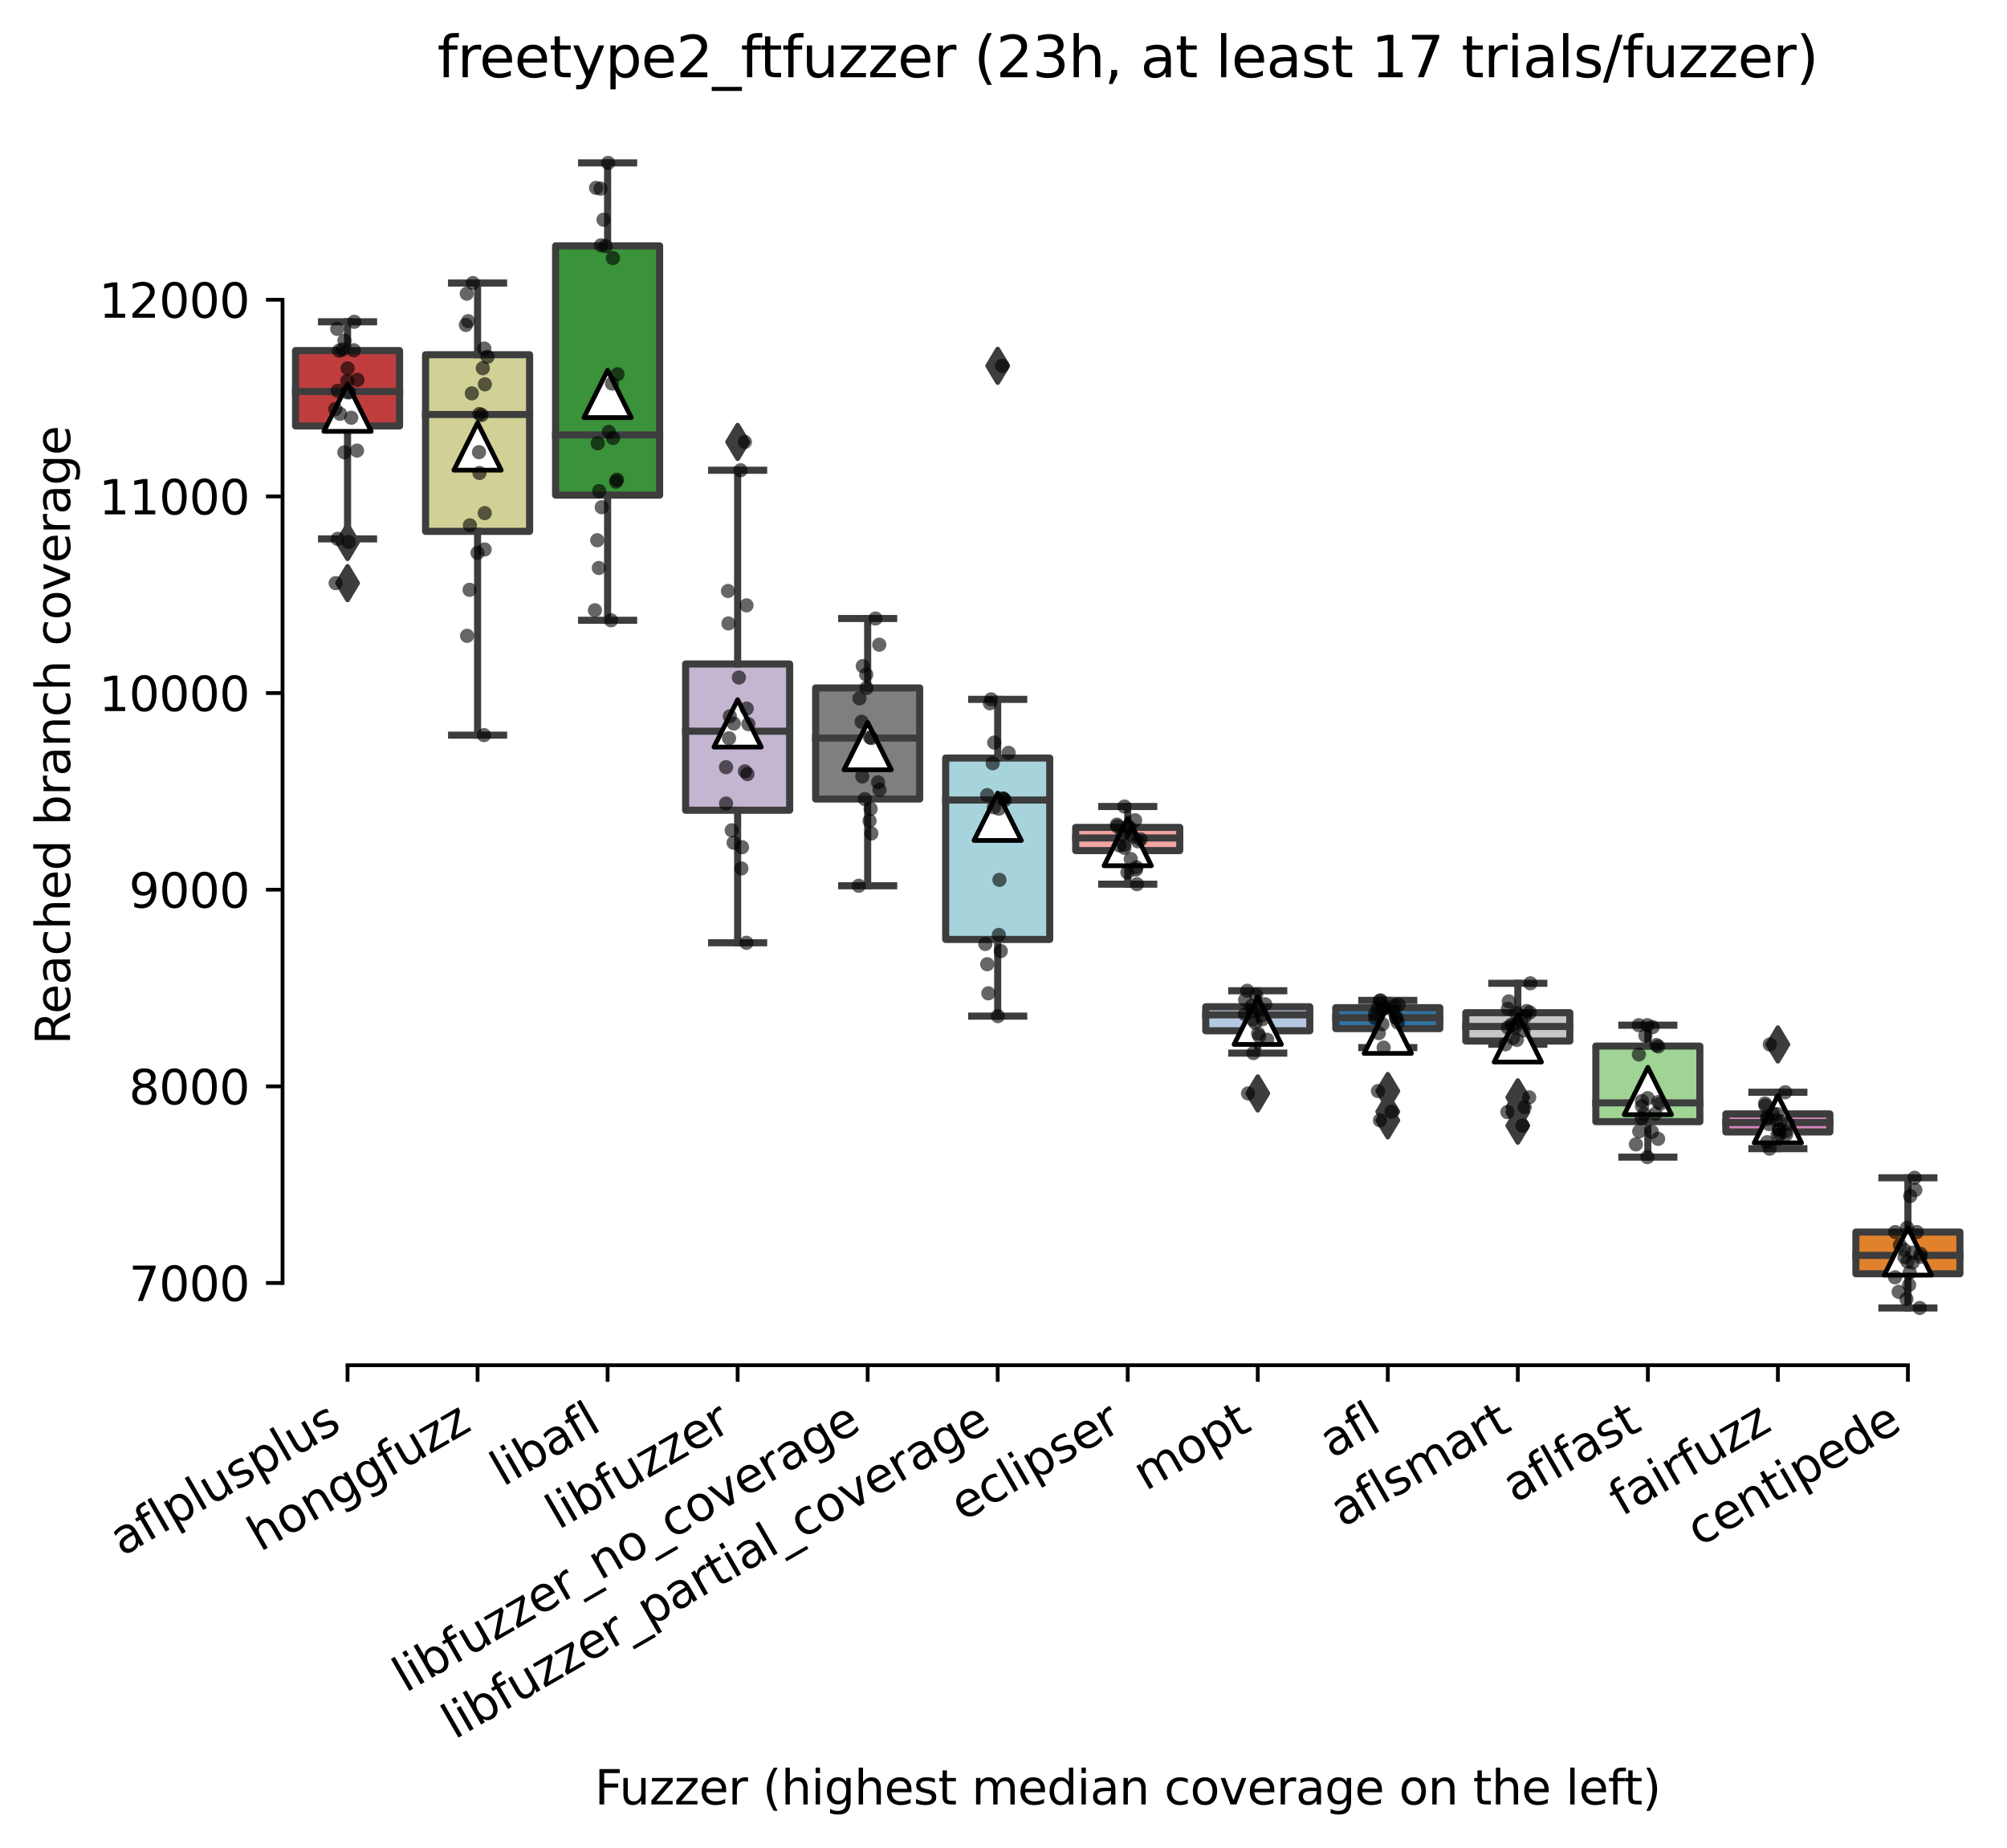 <?xml version="1.0" encoding="utf-8" standalone="no"?>
<!DOCTYPE svg PUBLIC "-//W3C//DTD SVG 1.1//EN"
  "http://www.w3.org/Graphics/SVG/1.1/DTD/svg11.dtd">
<svg xmlns:xlink="http://www.w3.org/1999/xlink" width="424.011pt" height="390.503pt" viewBox="0 0 424.011 390.503" xmlns="http://www.w3.org/2000/svg" version="1.1">
 <defs>
  <style type="text/css">*{stroke-linejoin: round; stroke-linecap: butt}</style>
 </defs>
 <g id="figure_1">
  <g id="patch_1">
   <path d="M 0 390.503 
L 424.011 390.503 
L 424.011 0 
L 0 0 
z
" style="fill: #ffffff"/>
  </g>
  <g id="axes_1">
   <g id="patch_2">
    <path d="M 59.691 288.43 
L 416.811 288.43 
L 416.811 22.318 
L 59.691 22.318 
z
" style="fill: #ffffff"/>
   </g>
   <g id="patch_3">
    <path d="M 62.438 89.992 
L 84.414 89.992 
L 84.414 74.069 
L 62.438 74.069 
L 62.438 89.992 
z
" clip-path="url(#p334bda7b87)" style="fill: #c03d3e; stroke: #3d3d3d; stroke-width: 1.5; stroke-linejoin: miter"/>
   </g>
   <g id="patch_4">
    <path d="M 89.908 112.26 
L 111.885 112.26 
L 111.885 74.942 
L 89.908 74.942 
L 89.908 112.26 
z
" clip-path="url(#p334bda7b87)" style="fill: #d1d197; stroke: #3d3d3d; stroke-width: 1.5; stroke-linejoin: miter"/>
   </g>
   <g id="patch_5">
    <path d="M 117.379 104.605 
L 139.356 104.605 
L 139.356 51.946 
L 117.379 51.946 
L 117.379 104.605 
z
" clip-path="url(#p334bda7b87)" style="fill: #3a923a; stroke: #3d3d3d; stroke-width: 1.5; stroke-linejoin: miter"/>
   </g>
   <g id="patch_6">
    <path d="M 144.85 171.182 
L 166.827 171.182 
L 166.827 140.283 
L 144.85 140.283 
L 144.85 171.182 
z
" clip-path="url(#p334bda7b87)" style="fill: #c4b5d0; stroke: #3d3d3d; stroke-width: 1.5; stroke-linejoin: miter"/>
   </g>
   <g id="patch_7">
    <path d="M 172.321 168.814 
L 194.297 168.814 
L 194.297 145.341 
L 172.321 145.341 
L 172.321 168.814 
z
" clip-path="url(#p334bda7b87)" style="fill: #7f7f7f; stroke: #3d3d3d; stroke-width: 1.5; stroke-linejoin: miter"/>
   </g>
   <g id="patch_8">
    <path d="M 199.792 198.478 
L 221.768 198.478 
L 221.768 160.152 
L 199.792 160.152 
L 199.792 198.478 
z
" clip-path="url(#p334bda7b87)" style="fill: #a7d4dc; stroke: #3d3d3d; stroke-width: 1.5; stroke-linejoin: miter"/>
   </g>
   <g id="patch_9">
    <path d="M 227.262 179.709 
L 249.239 179.709 
L 249.239 174.807 
L 227.262 174.807 
L 227.262 179.709 
z
" clip-path="url(#p334bda7b87)" style="fill: #f2a5a3; stroke: #3d3d3d; stroke-width: 1.5; stroke-linejoin: miter"/>
   </g>
   <g id="patch_10">
    <path d="M 254.733 217.776 
L 276.71 217.776 
L 276.71 212.697 
L 254.733 212.697 
L 254.733 217.776 
z
" clip-path="url(#p334bda7b87)" style="fill: #b5c8e1; stroke: #3d3d3d; stroke-width: 1.5; stroke-linejoin: miter"/>
   </g>
   <g id="patch_11">
    <path d="M 282.204 217.319 
L 304.18 217.319 
L 304.18 212.894 
L 282.204 212.894 
L 282.204 217.319 
z
" clip-path="url(#p334bda7b87)" style="fill: #3274a1; stroke: #3d3d3d; stroke-width: 1.5; stroke-linejoin: miter"/>
   </g>
   <g id="patch_12">
    <path d="M 309.675 219.936 
L 331.651 219.936 
L 331.651 213.953 
L 309.675 213.953 
L 309.675 219.936 
z
" clip-path="url(#p334bda7b87)" style="fill: #c7c7c7; stroke: #3d3d3d; stroke-width: 1.5; stroke-linejoin: miter"/>
   </g>
   <g id="patch_13">
    <path d="M 337.145 236.97 
L 359.122 236.97 
L 359.122 221.006 
L 337.145 221.006 
L 337.145 236.97 
z
" clip-path="url(#p334bda7b87)" style="fill: #9fd495; stroke: #3d3d3d; stroke-width: 1.5; stroke-linejoin: miter"/>
   </g>
   <g id="patch_14">
    <path d="M 364.616 239.151 
L 386.593 239.151 
L 386.593 235.339 
L 364.616 235.339 
L 364.616 239.151 
z
" clip-path="url(#p334bda7b87)" style="fill: #d684bd; stroke: #3d3d3d; stroke-width: 1.5; stroke-linejoin: miter"/>
   </g>
   <g id="patch_15">
    <path d="M 392.087 269.105 
L 414.064 269.105 
L 414.064 260.298 
L 392.087 260.298 
L 392.087 269.105 
z
" clip-path="url(#p334bda7b87)" style="fill: #e1812c; stroke: #3d3d3d; stroke-width: 1.5; stroke-linejoin: miter"/>
   </g>
   <g id="matplotlib.axis_1">
    <g id="xtick_1">
     <g id="line2d_1">
      <defs>
       <path id="m2dfa471a7d" d="M 0 0 
L 0 3.5 
" style="stroke: #000000; stroke-width: 0.8"/>
      </defs>
      <g>
       <use xlink:href="#m2dfa471a7d" x="73.426" y="288.43" style="stroke: #000000; stroke-width: 0.8"/>
      </g>
     </g>
     <g id="text_1">
      <!-- aflplusplus -->
      <g transform="translate(25.817 328.897) rotate(-30) scale(0.1 -0.1)">
       <defs>
        <path id="DejaVuSans-61" d="M 2194 1759 
Q 1497 1759 1228 1600 
Q 959 1441 959 1056 
Q 959 750 1161 570 
Q 1363 391 1709 391 
Q 2188 391 2477 730 
Q 2766 1069 2766 1631 
L 2766 1759 
L 2194 1759 
z
M 3341 1997 
L 3341 0 
L 2766 0 
L 2766 531 
Q 2569 213 2275 61 
Q 1981 -91 1556 -91 
Q 1019 -91 701 211 
Q 384 513 384 1019 
Q 384 1609 779 1909 
Q 1175 2209 1959 2209 
L 2766 2209 
L 2766 2266 
Q 2766 2663 2505 2880 
Q 2244 3097 1772 3097 
Q 1472 3097 1187 3025 
Q 903 2953 641 2809 
L 641 3341 
Q 956 3463 1253 3523 
Q 1550 3584 1831 3584 
Q 2591 3584 2966 3190 
Q 3341 2797 3341 1997 
z
" transform="scale(0.016)"/>
        <path id="DejaVuSans-66" d="M 2375 4863 
L 2375 4384 
L 1825 4384 
Q 1516 4384 1395 4259 
Q 1275 4134 1275 3809 
L 1275 3500 
L 2222 3500 
L 2222 3053 
L 1275 3053 
L 1275 0 
L 697 0 
L 697 3053 
L 147 3053 
L 147 3500 
L 697 3500 
L 697 3744 
Q 697 4328 969 4595 
Q 1241 4863 1831 4863 
L 2375 4863 
z
" transform="scale(0.016)"/>
        <path id="DejaVuSans-6c" d="M 603 4863 
L 1178 4863 
L 1178 0 
L 603 0 
L 603 4863 
z
" transform="scale(0.016)"/>
        <path id="DejaVuSans-70" d="M 1159 525 
L 1159 -1331 
L 581 -1331 
L 581 3500 
L 1159 3500 
L 1159 2969 
Q 1341 3281 1617 3432 
Q 1894 3584 2278 3584 
Q 2916 3584 3314 3078 
Q 3713 2572 3713 1747 
Q 3713 922 3314 415 
Q 2916 -91 2278 -91 
Q 1894 -91 1617 61 
Q 1341 213 1159 525 
z
M 3116 1747 
Q 3116 2381 2855 2742 
Q 2594 3103 2138 3103 
Q 1681 3103 1420 2742 
Q 1159 2381 1159 1747 
Q 1159 1113 1420 752 
Q 1681 391 2138 391 
Q 2594 391 2855 752 
Q 3116 1113 3116 1747 
z
" transform="scale(0.016)"/>
        <path id="DejaVuSans-75" d="M 544 1381 
L 544 3500 
L 1119 3500 
L 1119 1403 
Q 1119 906 1312 657 
Q 1506 409 1894 409 
Q 2359 409 2629 706 
Q 2900 1003 2900 1516 
L 2900 3500 
L 3475 3500 
L 3475 0 
L 2900 0 
L 2900 538 
Q 2691 219 2414 64 
Q 2138 -91 1772 -91 
Q 1169 -91 856 284 
Q 544 659 544 1381 
z
M 1991 3584 
L 1991 3584 
z
" transform="scale(0.016)"/>
        <path id="DejaVuSans-73" d="M 2834 3397 
L 2834 2853 
Q 2591 2978 2328 3040 
Q 2066 3103 1784 3103 
Q 1356 3103 1142 2972 
Q 928 2841 928 2578 
Q 928 2378 1081 2264 
Q 1234 2150 1697 2047 
L 1894 2003 
Q 2506 1872 2764 1633 
Q 3022 1394 3022 966 
Q 3022 478 2636 193 
Q 2250 -91 1575 -91 
Q 1294 -91 989 -36 
Q 684 19 347 128 
L 347 722 
Q 666 556 975 473 
Q 1284 391 1588 391 
Q 1994 391 2212 530 
Q 2431 669 2431 922 
Q 2431 1156 2273 1281 
Q 2116 1406 1581 1522 
L 1381 1569 
Q 847 1681 609 1914 
Q 372 2147 372 2553 
Q 372 3047 722 3315 
Q 1072 3584 1716 3584 
Q 2034 3584 2315 3537 
Q 2597 3491 2834 3397 
z
" transform="scale(0.016)"/>
       </defs>
       <use xlink:href="#DejaVuSans-61"/>
       <use xlink:href="#DejaVuSans-66" x="61.279"/>
       <use xlink:href="#DejaVuSans-6c" x="96.484"/>
       <use xlink:href="#DejaVuSans-70" x="124.268"/>
       <use xlink:href="#DejaVuSans-6c" x="187.744"/>
       <use xlink:href="#DejaVuSans-75" x="215.527"/>
       <use xlink:href="#DejaVuSans-73" x="278.906"/>
       <use xlink:href="#DejaVuSans-70" x="331.006"/>
       <use xlink:href="#DejaVuSans-6c" x="394.482"/>
       <use xlink:href="#DejaVuSans-75" x="422.266"/>
       <use xlink:href="#DejaVuSans-73" x="485.645"/>
      </g>
     </g>
    </g>
    <g id="xtick_2">
     <g id="line2d_2">
      <g>
       <use xlink:href="#m2dfa471a7d" x="100.897" y="288.43" style="stroke: #000000; stroke-width: 0.8"/>
      </g>
     </g>
     <g id="text_2">
      <!-- honggfuzz -->
      <g transform="translate(54.958 327.933) rotate(-30) scale(0.1 -0.1)">
       <defs>
        <path id="DejaVuSans-68" d="M 3513 2113 
L 3513 0 
L 2938 0 
L 2938 2094 
Q 2938 2591 2744 2837 
Q 2550 3084 2163 3084 
Q 1697 3084 1428 2787 
Q 1159 2491 1159 1978 
L 1159 0 
L 581 0 
L 581 4863 
L 1159 4863 
L 1159 2956 
Q 1366 3272 1645 3428 
Q 1925 3584 2291 3584 
Q 2894 3584 3203 3211 
Q 3513 2838 3513 2113 
z
" transform="scale(0.016)"/>
        <path id="DejaVuSans-6f" d="M 1959 3097 
Q 1497 3097 1228 2736 
Q 959 2375 959 1747 
Q 959 1119 1226 758 
Q 1494 397 1959 397 
Q 2419 397 2687 759 
Q 2956 1122 2956 1747 
Q 2956 2369 2687 2733 
Q 2419 3097 1959 3097 
z
M 1959 3584 
Q 2709 3584 3137 3096 
Q 3566 2609 3566 1747 
Q 3566 888 3137 398 
Q 2709 -91 1959 -91 
Q 1206 -91 779 398 
Q 353 888 353 1747 
Q 353 2609 779 3096 
Q 1206 3584 1959 3584 
z
" transform="scale(0.016)"/>
        <path id="DejaVuSans-6e" d="M 3513 2113 
L 3513 0 
L 2938 0 
L 2938 2094 
Q 2938 2591 2744 2837 
Q 2550 3084 2163 3084 
Q 1697 3084 1428 2787 
Q 1159 2491 1159 1978 
L 1159 0 
L 581 0 
L 581 3500 
L 1159 3500 
L 1159 2956 
Q 1366 3272 1645 3428 
Q 1925 3584 2291 3584 
Q 2894 3584 3203 3211 
Q 3513 2838 3513 2113 
z
" transform="scale(0.016)"/>
        <path id="DejaVuSans-67" d="M 2906 1791 
Q 2906 2416 2648 2759 
Q 2391 3103 1925 3103 
Q 1463 3103 1205 2759 
Q 947 2416 947 1791 
Q 947 1169 1205 825 
Q 1463 481 1925 481 
Q 2391 481 2648 825 
Q 2906 1169 2906 1791 
z
M 3481 434 
Q 3481 -459 3084 -895 
Q 2688 -1331 1869 -1331 
Q 1566 -1331 1297 -1286 
Q 1028 -1241 775 -1147 
L 775 -588 
Q 1028 -725 1275 -790 
Q 1522 -856 1778 -856 
Q 2344 -856 2625 -561 
Q 2906 -266 2906 331 
L 2906 616 
Q 2728 306 2450 153 
Q 2172 0 1784 0 
Q 1141 0 747 490 
Q 353 981 353 1791 
Q 353 2603 747 3093 
Q 1141 3584 1784 3584 
Q 2172 3584 2450 3431 
Q 2728 3278 2906 2969 
L 2906 3500 
L 3481 3500 
L 3481 434 
z
" transform="scale(0.016)"/>
        <path id="DejaVuSans-7a" d="M 353 3500 
L 3084 3500 
L 3084 2975 
L 922 459 
L 3084 459 
L 3084 0 
L 275 0 
L 275 525 
L 2438 3041 
L 353 3041 
L 353 3500 
z
" transform="scale(0.016)"/>
       </defs>
       <use xlink:href="#DejaVuSans-68"/>
       <use xlink:href="#DejaVuSans-6f" x="63.379"/>
       <use xlink:href="#DejaVuSans-6e" x="124.561"/>
       <use xlink:href="#DejaVuSans-67" x="187.939"/>
       <use xlink:href="#DejaVuSans-67" x="251.416"/>
       <use xlink:href="#DejaVuSans-66" x="314.893"/>
       <use xlink:href="#DejaVuSans-75" x="350.098"/>
       <use xlink:href="#DejaVuSans-7a" x="413.477"/>
       <use xlink:href="#DejaVuSans-7a" x="465.967"/>
      </g>
     </g>
    </g>
    <g id="xtick_3">
     <g id="line2d_3">
      <g>
       <use xlink:href="#m2dfa471a7d" x="128.368" y="288.43" style="stroke: #000000; stroke-width: 0.8"/>
      </g>
     </g>
     <g id="text_3">
      <!-- libafl -->
      <g transform="translate(106.256 314.176) rotate(-30) scale(0.1 -0.1)">
       <defs>
        <path id="DejaVuSans-69" d="M 603 3500 
L 1178 3500 
L 1178 0 
L 603 0 
L 603 3500 
z
M 603 4863 
L 1178 4863 
L 1178 4134 
L 603 4134 
L 603 4863 
z
" transform="scale(0.016)"/>
        <path id="DejaVuSans-62" d="M 3116 1747 
Q 3116 2381 2855 2742 
Q 2594 3103 2138 3103 
Q 1681 3103 1420 2742 
Q 1159 2381 1159 1747 
Q 1159 1113 1420 752 
Q 1681 391 2138 391 
Q 2594 391 2855 752 
Q 3116 1113 3116 1747 
z
M 1159 2969 
Q 1341 3281 1617 3432 
Q 1894 3584 2278 3584 
Q 2916 3584 3314 3078 
Q 3713 2572 3713 1747 
Q 3713 922 3314 415 
Q 2916 -91 2278 -91 
Q 1894 -91 1617 61 
Q 1341 213 1159 525 
L 1159 0 
L 581 0 
L 581 4863 
L 1159 4863 
L 1159 2969 
z
" transform="scale(0.016)"/>
       </defs>
       <use xlink:href="#DejaVuSans-6c"/>
       <use xlink:href="#DejaVuSans-69" x="27.783"/>
       <use xlink:href="#DejaVuSans-62" x="55.566"/>
       <use xlink:href="#DejaVuSans-61" x="119.043"/>
       <use xlink:href="#DejaVuSans-66" x="180.322"/>
       <use xlink:href="#DejaVuSans-6c" x="215.527"/>
      </g>
     </g>
    </g>
    <g id="xtick_4">
     <g id="line2d_4">
      <g>
       <use xlink:href="#m2dfa471a7d" x="155.838" y="288.43" style="stroke: #000000; stroke-width: 0.8"/>
      </g>
     </g>
     <g id="text_4">
      <!-- libfuzzer -->
      <g transform="translate(117.972 323.272) rotate(-30) scale(0.1 -0.1)">
       <defs>
        <path id="DejaVuSans-65" d="M 3597 1894 
L 3597 1613 
L 953 1613 
Q 991 1019 1311 708 
Q 1631 397 2203 397 
Q 2534 397 2845 478 
Q 3156 559 3463 722 
L 3463 178 
Q 3153 47 2828 -22 
Q 2503 -91 2169 -91 
Q 1331 -91 842 396 
Q 353 884 353 1716 
Q 353 2575 817 3079 
Q 1281 3584 2069 3584 
Q 2775 3584 3186 3129 
Q 3597 2675 3597 1894 
z
M 3022 2063 
Q 3016 2534 2758 2815 
Q 2500 3097 2075 3097 
Q 1594 3097 1305 2825 
Q 1016 2553 972 2059 
L 3022 2063 
z
" transform="scale(0.016)"/>
        <path id="DejaVuSans-72" d="M 2631 2963 
Q 2534 3019 2420 3045 
Q 2306 3072 2169 3072 
Q 1681 3072 1420 2755 
Q 1159 2438 1159 1844 
L 1159 0 
L 581 0 
L 581 3500 
L 1159 3500 
L 1159 2956 
Q 1341 3275 1631 3429 
Q 1922 3584 2338 3584 
Q 2397 3584 2469 3576 
Q 2541 3569 2628 3553 
L 2631 2963 
z
" transform="scale(0.016)"/>
       </defs>
       <use xlink:href="#DejaVuSans-6c"/>
       <use xlink:href="#DejaVuSans-69" x="27.783"/>
       <use xlink:href="#DejaVuSans-62" x="55.566"/>
       <use xlink:href="#DejaVuSans-66" x="119.043"/>
       <use xlink:href="#DejaVuSans-75" x="154.248"/>
       <use xlink:href="#DejaVuSans-7a" x="217.627"/>
       <use xlink:href="#DejaVuSans-7a" x="270.117"/>
       <use xlink:href="#DejaVuSans-65" x="322.607"/>
       <use xlink:href="#DejaVuSans-72" x="384.131"/>
      </g>
     </g>
    </g>
    <g id="xtick_5">
     <g id="line2d_5">
      <g>
       <use xlink:href="#m2dfa471a7d" x="183.309" y="288.43" style="stroke: #000000; stroke-width: 0.8"/>
      </g>
     </g>
     <g id="text_5">
      <!-- libfuzzer_no_coverage -->
      <g transform="translate(85.647 357.715) rotate(-30) scale(0.1 -0.1)">
       <defs>
        <path id="DejaVuSans-5f" d="M 3263 -1063 
L 3263 -1509 
L -63 -1509 
L -63 -1063 
L 3263 -1063 
z
" transform="scale(0.016)"/>
        <path id="DejaVuSans-63" d="M 3122 3366 
L 3122 2828 
Q 2878 2963 2633 3030 
Q 2388 3097 2138 3097 
Q 1578 3097 1268 2742 
Q 959 2388 959 1747 
Q 959 1106 1268 751 
Q 1578 397 2138 397 
Q 2388 397 2633 464 
Q 2878 531 3122 666 
L 3122 134 
Q 2881 22 2623 -34 
Q 2366 -91 2075 -91 
Q 1284 -91 818 406 
Q 353 903 353 1747 
Q 353 2603 823 3093 
Q 1294 3584 2113 3584 
Q 2378 3584 2631 3529 
Q 2884 3475 3122 3366 
z
" transform="scale(0.016)"/>
        <path id="DejaVuSans-76" d="M 191 3500 
L 800 3500 
L 1894 563 
L 2988 3500 
L 3597 3500 
L 2284 0 
L 1503 0 
L 191 3500 
z
" transform="scale(0.016)"/>
       </defs>
       <use xlink:href="#DejaVuSans-6c"/>
       <use xlink:href="#DejaVuSans-69" x="27.783"/>
       <use xlink:href="#DejaVuSans-62" x="55.566"/>
       <use xlink:href="#DejaVuSans-66" x="119.043"/>
       <use xlink:href="#DejaVuSans-75" x="154.248"/>
       <use xlink:href="#DejaVuSans-7a" x="217.627"/>
       <use xlink:href="#DejaVuSans-7a" x="270.117"/>
       <use xlink:href="#DejaVuSans-65" x="322.607"/>
       <use xlink:href="#DejaVuSans-72" x="384.131"/>
       <use xlink:href="#DejaVuSans-5f" x="425.244"/>
       <use xlink:href="#DejaVuSans-6e" x="475.244"/>
       <use xlink:href="#DejaVuSans-6f" x="538.623"/>
       <use xlink:href="#DejaVuSans-5f" x="599.805"/>
       <use xlink:href="#DejaVuSans-63" x="649.805"/>
       <use xlink:href="#DejaVuSans-6f" x="704.785"/>
       <use xlink:href="#DejaVuSans-76" x="765.967"/>
       <use xlink:href="#DejaVuSans-65" x="825.146"/>
       <use xlink:href="#DejaVuSans-72" x="886.67"/>
       <use xlink:href="#DejaVuSans-61" x="927.783"/>
       <use xlink:href="#DejaVuSans-67" x="989.062"/>
       <use xlink:href="#DejaVuSans-65" x="1052.539"/>
      </g>
     </g>
    </g>
    <g id="xtick_6">
     <g id="line2d_6">
      <g>
       <use xlink:href="#m2dfa471a7d" x="210.78" y="288.43" style="stroke: #000000; stroke-width: 0.8"/>
      </g>
     </g>
     <g id="text_6">
      <!-- libfuzzer_partial_coverage -->
      <g transform="translate(96.026 367.583) rotate(-30) scale(0.1 -0.1)">
       <defs>
        <path id="DejaVuSans-74" d="M 1172 4494 
L 1172 3500 
L 2356 3500 
L 2356 3053 
L 1172 3053 
L 1172 1153 
Q 1172 725 1289 603 
Q 1406 481 1766 481 
L 2356 481 
L 2356 0 
L 1766 0 
Q 1100 0 847 248 
Q 594 497 594 1153 
L 594 3053 
L 172 3053 
L 172 3500 
L 594 3500 
L 594 4494 
L 1172 4494 
z
" transform="scale(0.016)"/>
       </defs>
       <use xlink:href="#DejaVuSans-6c"/>
       <use xlink:href="#DejaVuSans-69" x="27.783"/>
       <use xlink:href="#DejaVuSans-62" x="55.566"/>
       <use xlink:href="#DejaVuSans-66" x="119.043"/>
       <use xlink:href="#DejaVuSans-75" x="154.248"/>
       <use xlink:href="#DejaVuSans-7a" x="217.627"/>
       <use xlink:href="#DejaVuSans-7a" x="270.117"/>
       <use xlink:href="#DejaVuSans-65" x="322.607"/>
       <use xlink:href="#DejaVuSans-72" x="384.131"/>
       <use xlink:href="#DejaVuSans-5f" x="425.244"/>
       <use xlink:href="#DejaVuSans-70" x="475.244"/>
       <use xlink:href="#DejaVuSans-61" x="538.721"/>
       <use xlink:href="#DejaVuSans-72" x="600"/>
       <use xlink:href="#DejaVuSans-74" x="641.113"/>
       <use xlink:href="#DejaVuSans-69" x="680.322"/>
       <use xlink:href="#DejaVuSans-61" x="708.105"/>
       <use xlink:href="#DejaVuSans-6c" x="769.385"/>
       <use xlink:href="#DejaVuSans-5f" x="797.168"/>
       <use xlink:href="#DejaVuSans-63" x="847.168"/>
       <use xlink:href="#DejaVuSans-6f" x="902.148"/>
       <use xlink:href="#DejaVuSans-76" x="963.33"/>
       <use xlink:href="#DejaVuSans-65" x="1022.51"/>
       <use xlink:href="#DejaVuSans-72" x="1084.033"/>
       <use xlink:href="#DejaVuSans-61" x="1125.146"/>
       <use xlink:href="#DejaVuSans-67" x="1186.426"/>
       <use xlink:href="#DejaVuSans-65" x="1249.902"/>
      </g>
     </g>
    </g>
    <g id="xtick_7">
     <g id="line2d_7">
      <g>
       <use xlink:href="#m2dfa471a7d" x="238.251" y="288.43" style="stroke: #000000; stroke-width: 0.8"/>
      </g>
     </g>
     <g id="text_7">
      <!-- eclipser -->
      <g transform="translate(203.41 321.525) rotate(-30) scale(0.1 -0.1)">
       <use xlink:href="#DejaVuSans-65"/>
       <use xlink:href="#DejaVuSans-63" x="61.523"/>
       <use xlink:href="#DejaVuSans-6c" x="116.504"/>
       <use xlink:href="#DejaVuSans-69" x="144.287"/>
       <use xlink:href="#DejaVuSans-70" x="172.07"/>
       <use xlink:href="#DejaVuSans-73" x="235.547"/>
       <use xlink:href="#DejaVuSans-65" x="287.646"/>
       <use xlink:href="#DejaVuSans-72" x="349.17"/>
      </g>
     </g>
    </g>
    <g id="xtick_8">
     <g id="line2d_8">
      <g>
       <use xlink:href="#m2dfa471a7d" x="265.721" y="288.43" style="stroke: #000000; stroke-width: 0.8"/>
      </g>
     </g>
     <g id="text_8">
      <!-- mopt -->
      <g transform="translate(242.054 315.075) rotate(-30) scale(0.1 -0.1)">
       <defs>
        <path id="DejaVuSans-6d" d="M 3328 2828 
Q 3544 3216 3844 3400 
Q 4144 3584 4550 3584 
Q 5097 3584 5394 3201 
Q 5691 2819 5691 2113 
L 5691 0 
L 5113 0 
L 5113 2094 
Q 5113 2597 4934 2840 
Q 4756 3084 4391 3084 
Q 3944 3084 3684 2787 
Q 3425 2491 3425 1978 
L 3425 0 
L 2847 0 
L 2847 2094 
Q 2847 2600 2669 2842 
Q 2491 3084 2119 3084 
Q 1678 3084 1418 2786 
Q 1159 2488 1159 1978 
L 1159 0 
L 581 0 
L 581 3500 
L 1159 3500 
L 1159 2956 
Q 1356 3278 1631 3431 
Q 1906 3584 2284 3584 
Q 2666 3584 2933 3390 
Q 3200 3197 3328 2828 
z
" transform="scale(0.016)"/>
       </defs>
       <use xlink:href="#DejaVuSans-6d"/>
       <use xlink:href="#DejaVuSans-6f" x="97.412"/>
       <use xlink:href="#DejaVuSans-70" x="158.594"/>
       <use xlink:href="#DejaVuSans-74" x="222.07"/>
      </g>
     </g>
    </g>
    <g id="xtick_9">
     <g id="line2d_9">
      <g>
       <use xlink:href="#m2dfa471a7d" x="293.192" y="288.43" style="stroke: #000000; stroke-width: 0.8"/>
      </g>
     </g>
     <g id="text_9">
      <!-- afl -->
      <g transform="translate(281.391 308.224) rotate(-30) scale(0.1 -0.1)">
       <use xlink:href="#DejaVuSans-61"/>
       <use xlink:href="#DejaVuSans-66" x="61.279"/>
       <use xlink:href="#DejaVuSans-6c" x="96.484"/>
      </g>
     </g>
    </g>
    <g id="xtick_10">
     <g id="line2d_10">
      <g>
       <use xlink:href="#m2dfa471a7d" x="320.663" y="288.43" style="stroke: #000000; stroke-width: 0.8"/>
      </g>
     </g>
     <g id="text_10">
      <!-- aflsmart -->
      <g transform="translate(283.652 322.779) rotate(-30) scale(0.1 -0.1)">
       <use xlink:href="#DejaVuSans-61"/>
       <use xlink:href="#DejaVuSans-66" x="61.279"/>
       <use xlink:href="#DejaVuSans-6c" x="96.484"/>
       <use xlink:href="#DejaVuSans-73" x="124.268"/>
       <use xlink:href="#DejaVuSans-6d" x="176.367"/>
       <use xlink:href="#DejaVuSans-61" x="273.779"/>
       <use xlink:href="#DejaVuSans-72" x="335.059"/>
       <use xlink:href="#DejaVuSans-74" x="376.172"/>
      </g>
     </g>
    </g>
    <g id="xtick_11">
     <g id="line2d_11">
      <g>
       <use xlink:href="#m2dfa471a7d" x="348.134" y="288.43" style="stroke: #000000; stroke-width: 0.8"/>
      </g>
     </g>
     <g id="text_11">
      <!-- aflfast -->
      <g transform="translate(320.07 317.613) rotate(-30) scale(0.1 -0.1)">
       <use xlink:href="#DejaVuSans-61"/>
       <use xlink:href="#DejaVuSans-66" x="61.279"/>
       <use xlink:href="#DejaVuSans-6c" x="96.484"/>
       <use xlink:href="#DejaVuSans-66" x="124.268"/>
       <use xlink:href="#DejaVuSans-61" x="159.473"/>
       <use xlink:href="#DejaVuSans-73" x="220.752"/>
       <use xlink:href="#DejaVuSans-74" x="272.852"/>
      </g>
     </g>
    </g>
    <g id="xtick_12">
     <g id="line2d_12">
      <g>
       <use xlink:href="#m2dfa471a7d" x="375.604" y="288.43" style="stroke: #000000; stroke-width: 0.8"/>
      </g>
     </g>
     <g id="text_12">
      <!-- fairfuzz -->
      <g transform="translate(342.615 320.457) rotate(-30) scale(0.1 -0.1)">
       <use xlink:href="#DejaVuSans-66"/>
       <use xlink:href="#DejaVuSans-61" x="35.205"/>
       <use xlink:href="#DejaVuSans-69" x="96.484"/>
       <use xlink:href="#DejaVuSans-72" x="124.268"/>
       <use xlink:href="#DejaVuSans-66" x="165.381"/>
       <use xlink:href="#DejaVuSans-75" x="200.586"/>
       <use xlink:href="#DejaVuSans-7a" x="263.965"/>
       <use xlink:href="#DejaVuSans-7a" x="316.455"/>
      </g>
     </g>
    </g>
    <g id="xtick_13">
     <g id="line2d_13">
      <g>
       <use xlink:href="#m2dfa471a7d" x="403.075" y="288.43" style="stroke: #000000; stroke-width: 0.8"/>
      </g>
     </g>
     <g id="text_13">
      <!-- centipede -->
      <g transform="translate(359.002 326.856) rotate(-30) scale(0.1 -0.1)">
       <defs>
        <path id="DejaVuSans-64" d="M 2906 2969 
L 2906 4863 
L 3481 4863 
L 3481 0 
L 2906 0 
L 2906 525 
Q 2725 213 2448 61 
Q 2172 -91 1784 -91 
Q 1150 -91 751 415 
Q 353 922 353 1747 
Q 353 2572 751 3078 
Q 1150 3584 1784 3584 
Q 2172 3584 2448 3432 
Q 2725 3281 2906 2969 
z
M 947 1747 
Q 947 1113 1208 752 
Q 1469 391 1925 391 
Q 2381 391 2643 752 
Q 2906 1113 2906 1747 
Q 2906 2381 2643 2742 
Q 2381 3103 1925 3103 
Q 1469 3103 1208 2742 
Q 947 2381 947 1747 
z
" transform="scale(0.016)"/>
       </defs>
       <use xlink:href="#DejaVuSans-63"/>
       <use xlink:href="#DejaVuSans-65" x="54.98"/>
       <use xlink:href="#DejaVuSans-6e" x="116.504"/>
       <use xlink:href="#DejaVuSans-74" x="179.883"/>
       <use xlink:href="#DejaVuSans-69" x="219.092"/>
       <use xlink:href="#DejaVuSans-70" x="246.875"/>
       <use xlink:href="#DejaVuSans-65" x="310.352"/>
       <use xlink:href="#DejaVuSans-64" x="371.875"/>
       <use xlink:href="#DejaVuSans-65" x="435.352"/>
      </g>
     </g>
    </g>
    <g id="text_14">
     <!-- Fuzzer (highest median coverage on the left) -->
     <g transform="translate(125.633 381.224) scale(0.1 -0.1)">
      <defs>
       <path id="DejaVuSans-46" d="M 628 4666 
L 3309 4666 
L 3309 4134 
L 1259 4134 
L 1259 2759 
L 3109 2759 
L 3109 2228 
L 1259 2228 
L 1259 0 
L 628 0 
L 628 4666 
z
" transform="scale(0.016)"/>
       <path id="DejaVuSans-20" transform="scale(0.016)"/>
       <path id="DejaVuSans-28" d="M 1984 4856 
Q 1566 4138 1362 3434 
Q 1159 2731 1159 2009 
Q 1159 1288 1364 580 
Q 1569 -128 1984 -844 
L 1484 -844 
Q 1016 -109 783 600 
Q 550 1309 550 2009 
Q 550 2706 781 3412 
Q 1013 4119 1484 4856 
L 1984 4856 
z
" transform="scale(0.016)"/>
       <path id="DejaVuSans-29" d="M 513 4856 
L 1013 4856 
Q 1481 4119 1714 3412 
Q 1947 2706 1947 2009 
Q 1947 1309 1714 600 
Q 1481 -109 1013 -844 
L 513 -844 
Q 928 -128 1133 580 
Q 1338 1288 1338 2009 
Q 1338 2731 1133 3434 
Q 928 4138 513 4856 
z
" transform="scale(0.016)"/>
      </defs>
      <use xlink:href="#DejaVuSans-46"/>
      <use xlink:href="#DejaVuSans-75" x="52.02"/>
      <use xlink:href="#DejaVuSans-7a" x="115.398"/>
      <use xlink:href="#DejaVuSans-7a" x="167.889"/>
      <use xlink:href="#DejaVuSans-65" x="220.379"/>
      <use xlink:href="#DejaVuSans-72" x="281.902"/>
      <use xlink:href="#DejaVuSans-20" x="323.016"/>
      <use xlink:href="#DejaVuSans-28" x="354.803"/>
      <use xlink:href="#DejaVuSans-68" x="393.816"/>
      <use xlink:href="#DejaVuSans-69" x="457.195"/>
      <use xlink:href="#DejaVuSans-67" x="484.979"/>
      <use xlink:href="#DejaVuSans-68" x="548.455"/>
      <use xlink:href="#DejaVuSans-65" x="611.834"/>
      <use xlink:href="#DejaVuSans-73" x="673.357"/>
      <use xlink:href="#DejaVuSans-74" x="725.457"/>
      <use xlink:href="#DejaVuSans-20" x="764.666"/>
      <use xlink:href="#DejaVuSans-6d" x="796.453"/>
      <use xlink:href="#DejaVuSans-65" x="893.865"/>
      <use xlink:href="#DejaVuSans-64" x="955.389"/>
      <use xlink:href="#DejaVuSans-69" x="1018.865"/>
      <use xlink:href="#DejaVuSans-61" x="1046.648"/>
      <use xlink:href="#DejaVuSans-6e" x="1107.928"/>
      <use xlink:href="#DejaVuSans-20" x="1171.307"/>
      <use xlink:href="#DejaVuSans-63" x="1203.094"/>
      <use xlink:href="#DejaVuSans-6f" x="1258.074"/>
      <use xlink:href="#DejaVuSans-76" x="1319.256"/>
      <use xlink:href="#DejaVuSans-65" x="1378.436"/>
      <use xlink:href="#DejaVuSans-72" x="1439.959"/>
      <use xlink:href="#DejaVuSans-61" x="1481.072"/>
      <use xlink:href="#DejaVuSans-67" x="1542.352"/>
      <use xlink:href="#DejaVuSans-65" x="1605.828"/>
      <use xlink:href="#DejaVuSans-20" x="1667.352"/>
      <use xlink:href="#DejaVuSans-6f" x="1699.139"/>
      <use xlink:href="#DejaVuSans-6e" x="1760.32"/>
      <use xlink:href="#DejaVuSans-20" x="1823.699"/>
      <use xlink:href="#DejaVuSans-74" x="1855.486"/>
      <use xlink:href="#DejaVuSans-68" x="1894.695"/>
      <use xlink:href="#DejaVuSans-65" x="1958.074"/>
      <use xlink:href="#DejaVuSans-20" x="2019.598"/>
      <use xlink:href="#DejaVuSans-6c" x="2051.385"/>
      <use xlink:href="#DejaVuSans-65" x="2079.168"/>
      <use xlink:href="#DejaVuSans-66" x="2140.691"/>
      <use xlink:href="#DejaVuSans-74" x="2174.146"/>
      <use xlink:href="#DejaVuSans-29" x="2213.355"/>
     </g>
    </g>
   </g>
   <g id="matplotlib.axis_2">
    <g id="ytick_1">
     <g id="line2d_14">
      <defs>
       <path id="m8eb8b9dccc" d="M 0 0 
L -3.5 0 
" style="stroke: #000000; stroke-width: 0.8"/>
      </defs>
      <g>
       <use xlink:href="#m8eb8b9dccc" x="59.691" y="271.058" style="stroke: #000000; stroke-width: 0.8"/>
      </g>
     </g>
     <g id="text_15">
      <!-- 7000 -->
      <g transform="translate(27.241 274.857) scale(0.1 -0.1)">
       <defs>
        <path id="DejaVuSans-37" d="M 525 4666 
L 3525 4666 
L 3525 4397 
L 1831 0 
L 1172 0 
L 2766 4134 
L 525 4134 
L 525 4666 
z
" transform="scale(0.016)"/>
        <path id="DejaVuSans-30" d="M 2034 4250 
Q 1547 4250 1301 3770 
Q 1056 3291 1056 2328 
Q 1056 1369 1301 889 
Q 1547 409 2034 409 
Q 2525 409 2770 889 
Q 3016 1369 3016 2328 
Q 3016 3291 2770 3770 
Q 2525 4250 2034 4250 
z
M 2034 4750 
Q 2819 4750 3233 4129 
Q 3647 3509 3647 2328 
Q 3647 1150 3233 529 
Q 2819 -91 2034 -91 
Q 1250 -91 836 529 
Q 422 1150 422 2328 
Q 422 3509 836 4129 
Q 1250 4750 2034 4750 
z
" transform="scale(0.016)"/>
       </defs>
       <use xlink:href="#DejaVuSans-37"/>
       <use xlink:href="#DejaVuSans-30" x="63.623"/>
       <use xlink:href="#DejaVuSans-30" x="127.246"/>
       <use xlink:href="#DejaVuSans-30" x="190.869"/>
      </g>
     </g>
    </g>
    <g id="ytick_2">
     <g id="line2d_15">
      <g>
       <use xlink:href="#m8eb8b9dccc" x="59.691" y="229.512" style="stroke: #000000; stroke-width: 0.8"/>
      </g>
     </g>
     <g id="text_16">
      <!-- 8000 -->
      <g transform="translate(27.241 233.311) scale(0.1 -0.1)">
       <defs>
        <path id="DejaVuSans-38" d="M 2034 2216 
Q 1584 2216 1326 1975 
Q 1069 1734 1069 1313 
Q 1069 891 1326 650 
Q 1584 409 2034 409 
Q 2484 409 2743 651 
Q 3003 894 3003 1313 
Q 3003 1734 2745 1975 
Q 2488 2216 2034 2216 
z
M 1403 2484 
Q 997 2584 770 2862 
Q 544 3141 544 3541 
Q 544 4100 942 4425 
Q 1341 4750 2034 4750 
Q 2731 4750 3128 4425 
Q 3525 4100 3525 3541 
Q 3525 3141 3298 2862 
Q 3072 2584 2669 2484 
Q 3125 2378 3379 2068 
Q 3634 1759 3634 1313 
Q 3634 634 3220 271 
Q 2806 -91 2034 -91 
Q 1263 -91 848 271 
Q 434 634 434 1313 
Q 434 1759 690 2068 
Q 947 2378 1403 2484 
z
M 1172 3481 
Q 1172 3119 1398 2916 
Q 1625 2713 2034 2713 
Q 2441 2713 2670 2916 
Q 2900 3119 2900 3481 
Q 2900 3844 2670 4047 
Q 2441 4250 2034 4250 
Q 1625 4250 1398 4047 
Q 1172 3844 1172 3481 
z
" transform="scale(0.016)"/>
       </defs>
       <use xlink:href="#DejaVuSans-38"/>
       <use xlink:href="#DejaVuSans-30" x="63.623"/>
       <use xlink:href="#DejaVuSans-30" x="127.246"/>
       <use xlink:href="#DejaVuSans-30" x="190.869"/>
      </g>
     </g>
    </g>
    <g id="ytick_3">
     <g id="line2d_16">
      <g>
       <use xlink:href="#m8eb8b9dccc" x="59.691" y="187.967" style="stroke: #000000; stroke-width: 0.8"/>
      </g>
     </g>
     <g id="text_17">
      <!-- 9000 -->
      <g transform="translate(27.241 191.766) scale(0.1 -0.1)">
       <defs>
        <path id="DejaVuSans-39" d="M 703 97 
L 703 672 
Q 941 559 1184 500 
Q 1428 441 1663 441 
Q 2288 441 2617 861 
Q 2947 1281 2994 2138 
Q 2813 1869 2534 1725 
Q 2256 1581 1919 1581 
Q 1219 1581 811 2004 
Q 403 2428 403 3163 
Q 403 3881 828 4315 
Q 1253 4750 1959 4750 
Q 2769 4750 3195 4129 
Q 3622 3509 3622 2328 
Q 3622 1225 3098 567 
Q 2575 -91 1691 -91 
Q 1453 -91 1209 -44 
Q 966 3 703 97 
z
M 1959 2075 
Q 2384 2075 2632 2365 
Q 2881 2656 2881 3163 
Q 2881 3666 2632 3958 
Q 2384 4250 1959 4250 
Q 1534 4250 1286 3958 
Q 1038 3666 1038 3163 
Q 1038 2656 1286 2365 
Q 1534 2075 1959 2075 
z
" transform="scale(0.016)"/>
       </defs>
       <use xlink:href="#DejaVuSans-39"/>
       <use xlink:href="#DejaVuSans-30" x="63.623"/>
       <use xlink:href="#DejaVuSans-30" x="127.246"/>
       <use xlink:href="#DejaVuSans-30" x="190.869"/>
      </g>
     </g>
    </g>
    <g id="ytick_4">
     <g id="line2d_17">
      <g>
       <use xlink:href="#m8eb8b9dccc" x="59.691" y="146.421" style="stroke: #000000; stroke-width: 0.8"/>
      </g>
     </g>
     <g id="text_18">
      <!-- 10000 -->
      <g transform="translate(20.878 150.22) scale(0.1 -0.1)">
       <defs>
        <path id="DejaVuSans-31" d="M 794 531 
L 1825 531 
L 1825 4091 
L 703 3866 
L 703 4441 
L 1819 4666 
L 2450 4666 
L 2450 531 
L 3481 531 
L 3481 0 
L 794 0 
L 794 531 
z
" transform="scale(0.016)"/>
       </defs>
       <use xlink:href="#DejaVuSans-31"/>
       <use xlink:href="#DejaVuSans-30" x="63.623"/>
       <use xlink:href="#DejaVuSans-30" x="127.246"/>
       <use xlink:href="#DejaVuSans-30" x="190.869"/>
       <use xlink:href="#DejaVuSans-30" x="254.492"/>
      </g>
     </g>
    </g>
    <g id="ytick_5">
     <g id="line2d_18">
      <g>
       <use xlink:href="#m8eb8b9dccc" x="59.691" y="104.875" style="stroke: #000000; stroke-width: 0.8"/>
      </g>
     </g>
     <g id="text_19">
      <!-- 11000 -->
      <g transform="translate(20.878 108.675) scale(0.1 -0.1)">
       <use xlink:href="#DejaVuSans-31"/>
       <use xlink:href="#DejaVuSans-31" x="63.623"/>
       <use xlink:href="#DejaVuSans-30" x="127.246"/>
       <use xlink:href="#DejaVuSans-30" x="190.869"/>
       <use xlink:href="#DejaVuSans-30" x="254.492"/>
      </g>
     </g>
    </g>
    <g id="ytick_6">
     <g id="line2d_19">
      <g>
       <use xlink:href="#m8eb8b9dccc" x="59.691" y="63.33" style="stroke: #000000; stroke-width: 0.8"/>
      </g>
     </g>
     <g id="text_20">
      <!-- 12000 -->
      <g transform="translate(20.878 67.129) scale(0.1 -0.1)">
       <defs>
        <path id="DejaVuSans-32" d="M 1228 531 
L 3431 531 
L 3431 0 
L 469 0 
L 469 531 
Q 828 903 1448 1529 
Q 2069 2156 2228 2338 
Q 2531 2678 2651 2914 
Q 2772 3150 2772 3378 
Q 2772 3750 2511 3984 
Q 2250 4219 1831 4219 
Q 1534 4219 1204 4116 
Q 875 4013 500 3803 
L 500 4441 
Q 881 4594 1212 4672 
Q 1544 4750 1819 4750 
Q 2544 4750 2975 4387 
Q 3406 4025 3406 3419 
Q 3406 3131 3298 2873 
Q 3191 2616 2906 2266 
Q 2828 2175 2409 1742 
Q 1991 1309 1228 531 
z
" transform="scale(0.016)"/>
       </defs>
       <use xlink:href="#DejaVuSans-31"/>
       <use xlink:href="#DejaVuSans-32" x="63.623"/>
       <use xlink:href="#DejaVuSans-30" x="127.246"/>
       <use xlink:href="#DejaVuSans-30" x="190.869"/>
       <use xlink:href="#DejaVuSans-30" x="254.492"/>
      </g>
     </g>
    </g>
    <g id="text_21">
     <!-- Reached branch coverage -->
     <g transform="translate(14.798 220.706) rotate(-90) scale(0.1 -0.1)">
      <defs>
       <path id="DejaVuSans-52" d="M 2841 2188 
Q 3044 2119 3236 1894 
Q 3428 1669 3622 1275 
L 4263 0 
L 3584 0 
L 2988 1197 
Q 2756 1666 2539 1819 
Q 2322 1972 1947 1972 
L 1259 1972 
L 1259 0 
L 628 0 
L 628 4666 
L 2053 4666 
Q 2853 4666 3247 4331 
Q 3641 3997 3641 3322 
Q 3641 2881 3436 2590 
Q 3231 2300 2841 2188 
z
M 1259 4147 
L 1259 2491 
L 2053 2491 
Q 2509 2491 2742 2702 
Q 2975 2913 2975 3322 
Q 2975 3731 2742 3939 
Q 2509 4147 2053 4147 
L 1259 4147 
z
" transform="scale(0.016)"/>
      </defs>
      <use xlink:href="#DejaVuSans-52"/>
      <use xlink:href="#DejaVuSans-65" x="64.982"/>
      <use xlink:href="#DejaVuSans-61" x="126.506"/>
      <use xlink:href="#DejaVuSans-63" x="187.785"/>
      <use xlink:href="#DejaVuSans-68" x="242.766"/>
      <use xlink:href="#DejaVuSans-65" x="306.145"/>
      <use xlink:href="#DejaVuSans-64" x="367.668"/>
      <use xlink:href="#DejaVuSans-20" x="431.145"/>
      <use xlink:href="#DejaVuSans-62" x="462.932"/>
      <use xlink:href="#DejaVuSans-72" x="526.408"/>
      <use xlink:href="#DejaVuSans-61" x="567.521"/>
      <use xlink:href="#DejaVuSans-6e" x="628.801"/>
      <use xlink:href="#DejaVuSans-63" x="692.18"/>
      <use xlink:href="#DejaVuSans-68" x="747.16"/>
      <use xlink:href="#DejaVuSans-20" x="810.539"/>
      <use xlink:href="#DejaVuSans-63" x="842.326"/>
      <use xlink:href="#DejaVuSans-6f" x="897.307"/>
      <use xlink:href="#DejaVuSans-76" x="958.488"/>
      <use xlink:href="#DejaVuSans-65" x="1017.668"/>
      <use xlink:href="#DejaVuSans-72" x="1079.191"/>
      <use xlink:href="#DejaVuSans-61" x="1120.305"/>
      <use xlink:href="#DejaVuSans-67" x="1181.584"/>
      <use xlink:href="#DejaVuSans-65" x="1245.061"/>
     </g>
    </g>
   </g>
   <g id="line2d_20">
    <path d="M 73.426 89.992 
L 73.426 113.849 
" clip-path="url(#p334bda7b87)" style="fill: none; stroke: #3d3d3d; stroke-width: 1.5; stroke-linecap: square"/>
   </g>
   <g id="line2d_21">
    <path d="M 73.426 74.069 
L 73.426 67.983 
" clip-path="url(#p334bda7b87)" style="fill: none; stroke: #3d3d3d; stroke-width: 1.5; stroke-linecap: square"/>
   </g>
   <g id="line2d_22">
    <path d="M 67.932 113.849 
L 78.92 113.849 
" clip-path="url(#p334bda7b87)" style="fill: none; stroke: #3d3d3d; stroke-width: 1.5; stroke-linecap: square"/>
   </g>
   <g id="line2d_23">
    <path d="M 67.932 67.983 
L 78.92 67.983 
" clip-path="url(#p334bda7b87)" style="fill: none; stroke: #3d3d3d; stroke-width: 1.5; stroke-linecap: square"/>
   </g>
   <g id="line2d_24">
    <defs>
     <path id="m43ca1523c3" d="M -0 3.536 
L 2.121 0 
L -0 -3.536 
L -2.121 -0 
z
" style="stroke: #3d3d3d; stroke-linejoin: miter"/>
    </defs>
    <g clip-path="url(#p334bda7b87)">
     <use xlink:href="#m43ca1523c3" x="73.426" y="114.514" style="fill: #3d3d3d; stroke: #3d3d3d; stroke-linejoin: miter"/>
     <use xlink:href="#m43ca1523c3" x="73.426" y="123.197" style="fill: #3d3d3d; stroke: #3d3d3d; stroke-linejoin: miter"/>
    </g>
   </g>
   <g id="line2d_25">
    <path d="M 100.897 112.26 
L 100.897 155.312 
" clip-path="url(#p334bda7b87)" style="fill: none; stroke: #3d3d3d; stroke-width: 1.5; stroke-linecap: square"/>
   </g>
   <g id="line2d_26">
    <path d="M 100.897 74.942 
L 100.897 59.798 
" clip-path="url(#p334bda7b87)" style="fill: none; stroke: #3d3d3d; stroke-width: 1.5; stroke-linecap: square"/>
   </g>
   <g id="line2d_27">
    <path d="M 95.403 155.312 
L 106.391 155.312 
" clip-path="url(#p334bda7b87)" style="fill: none; stroke: #3d3d3d; stroke-width: 1.5; stroke-linecap: square"/>
   </g>
   <g id="line2d_28">
    <path d="M 95.403 59.798 
L 106.391 59.798 
" clip-path="url(#p334bda7b87)" style="fill: none; stroke: #3d3d3d; stroke-width: 1.5; stroke-linecap: square"/>
   </g>
   <g id="line2d_29"/>
   <g id="line2d_30">
    <path d="M 128.368 104.605 
L 128.368 131.049 
" clip-path="url(#p334bda7b87)" style="fill: none; stroke: #3d3d3d; stroke-width: 1.5; stroke-linecap: square"/>
   </g>
   <g id="line2d_31">
    <path d="M 128.368 51.946 
L 128.368 34.414 
" clip-path="url(#p334bda7b87)" style="fill: none; stroke: #3d3d3d; stroke-width: 1.5; stroke-linecap: square"/>
   </g>
   <g id="line2d_32">
    <path d="M 122.873 131.049 
L 133.862 131.049 
" clip-path="url(#p334bda7b87)" style="fill: none; stroke: #3d3d3d; stroke-width: 1.5; stroke-linecap: square"/>
   </g>
   <g id="line2d_33">
    <path d="M 122.873 34.414 
L 133.862 34.414 
" clip-path="url(#p334bda7b87)" style="fill: none; stroke: #3d3d3d; stroke-width: 1.5; stroke-linecap: square"/>
   </g>
   <g id="line2d_34"/>
   <g id="line2d_35">
    <path d="M 155.838 171.182 
L 155.838 199.184 
" clip-path="url(#p334bda7b87)" style="fill: none; stroke: #3d3d3d; stroke-width: 1.5; stroke-linecap: square"/>
   </g>
   <g id="line2d_36">
    <path d="M 155.838 140.283 
L 155.838 99.35 
" clip-path="url(#p334bda7b87)" style="fill: none; stroke: #3d3d3d; stroke-width: 1.5; stroke-linecap: square"/>
   </g>
   <g id="line2d_37">
    <path d="M 150.344 199.184 
L 161.332 199.184 
" clip-path="url(#p334bda7b87)" style="fill: none; stroke: #3d3d3d; stroke-width: 1.5; stroke-linecap: square"/>
   </g>
   <g id="line2d_38">
    <path d="M 150.344 99.35 
L 161.332 99.35 
" clip-path="url(#p334bda7b87)" style="fill: none; stroke: #3d3d3d; stroke-width: 1.5; stroke-linecap: square"/>
   </g>
   <g id="line2d_39">
    <g clip-path="url(#p334bda7b87)">
     <use xlink:href="#m43ca1523c3" x="155.838" y="93.367" style="fill: #3d3d3d; stroke: #3d3d3d; stroke-linejoin: miter"/>
    </g>
   </g>
   <g id="line2d_40">
    <path d="M 183.309 168.814 
L 183.309 187.136 
" clip-path="url(#p334bda7b87)" style="fill: none; stroke: #3d3d3d; stroke-width: 1.5; stroke-linecap: square"/>
   </g>
   <g id="line2d_41">
    <path d="M 183.309 145.341 
L 183.309 130.675 
" clip-path="url(#p334bda7b87)" style="fill: none; stroke: #3d3d3d; stroke-width: 1.5; stroke-linecap: square"/>
   </g>
   <g id="line2d_42">
    <path d="M 177.815 187.136 
L 188.803 187.136 
" clip-path="url(#p334bda7b87)" style="fill: none; stroke: #3d3d3d; stroke-width: 1.5; stroke-linecap: square"/>
   </g>
   <g id="line2d_43">
    <path d="M 177.815 130.675 
L 188.803 130.675 
" clip-path="url(#p334bda7b87)" style="fill: none; stroke: #3d3d3d; stroke-width: 1.5; stroke-linecap: square"/>
   </g>
   <g id="line2d_44"/>
   <g id="line2d_45">
    <path d="M 210.78 198.478 
L 210.78 214.68 
" clip-path="url(#p334bda7b87)" style="fill: none; stroke: #3d3d3d; stroke-width: 1.5; stroke-linecap: square"/>
   </g>
   <g id="line2d_46">
    <path d="M 210.78 160.152 
L 210.78 147.751 
" clip-path="url(#p334bda7b87)" style="fill: none; stroke: #3d3d3d; stroke-width: 1.5; stroke-linecap: square"/>
   </g>
   <g id="line2d_47">
    <path d="M 205.286 214.68 
L 216.274 214.68 
" clip-path="url(#p334bda7b87)" style="fill: none; stroke: #3d3d3d; stroke-width: 1.5; stroke-linecap: square"/>
   </g>
   <g id="line2d_48">
    <path d="M 205.286 147.751 
L 216.274 147.751 
" clip-path="url(#p334bda7b87)" style="fill: none; stroke: #3d3d3d; stroke-width: 1.5; stroke-linecap: square"/>
   </g>
   <g id="line2d_49">
    <g clip-path="url(#p334bda7b87)">
     <use xlink:href="#m43ca1523c3" x="210.78" y="77.289" style="fill: #3d3d3d; stroke: #3d3d3d; stroke-linejoin: miter"/>
    </g>
   </g>
   <g id="line2d_50">
    <path d="M 238.251 179.709 
L 238.251 186.803 
" clip-path="url(#p334bda7b87)" style="fill: none; stroke: #3d3d3d; stroke-width: 1.5; stroke-linecap: square"/>
   </g>
   <g id="line2d_51">
    <path d="M 238.251 174.807 
L 238.251 170.393 
" clip-path="url(#p334bda7b87)" style="fill: none; stroke: #3d3d3d; stroke-width: 1.5; stroke-linecap: square"/>
   </g>
   <g id="line2d_52">
    <path d="M 232.756 186.803 
L 243.745 186.803 
" clip-path="url(#p334bda7b87)" style="fill: none; stroke: #3d3d3d; stroke-width: 1.5; stroke-linecap: square"/>
   </g>
   <g id="line2d_53">
    <path d="M 232.756 170.393 
L 243.745 170.393 
" clip-path="url(#p334bda7b87)" style="fill: none; stroke: #3d3d3d; stroke-width: 1.5; stroke-linecap: square"/>
   </g>
   <g id="line2d_54"/>
   <g id="line2d_55">
    <path d="M 265.721 217.776 
L 265.721 222.491 
" clip-path="url(#p334bda7b87)" style="fill: none; stroke: #3d3d3d; stroke-width: 1.5; stroke-linecap: square"/>
   </g>
   <g id="line2d_56">
    <path d="M 265.721 212.697 
L 265.721 209.321 
" clip-path="url(#p334bda7b87)" style="fill: none; stroke: #3d3d3d; stroke-width: 1.5; stroke-linecap: square"/>
   </g>
   <g id="line2d_57">
    <path d="M 260.227 222.491 
L 271.216 222.491 
" clip-path="url(#p334bda7b87)" style="fill: none; stroke: #3d3d3d; stroke-width: 1.5; stroke-linecap: square"/>
   </g>
   <g id="line2d_58">
    <path d="M 260.227 209.321 
L 271.216 209.321 
" clip-path="url(#p334bda7b87)" style="fill: none; stroke: #3d3d3d; stroke-width: 1.5; stroke-linecap: square"/>
   </g>
   <g id="line2d_59">
    <g clip-path="url(#p334bda7b87)">
     <use xlink:href="#m43ca1523c3" x="265.721" y="231.008" style="fill: #3d3d3d; stroke: #3d3d3d; stroke-linejoin: miter"/>
    </g>
   </g>
   <g id="line2d_60">
    <path d="M 293.192 217.319 
L 293.192 221.328 
" clip-path="url(#p334bda7b87)" style="fill: none; stroke: #3d3d3d; stroke-width: 1.5; stroke-linecap: square"/>
   </g>
   <g id="line2d_61">
    <path d="M 293.192 212.894 
L 293.192 211.357 
" clip-path="url(#p334bda7b87)" style="fill: none; stroke: #3d3d3d; stroke-width: 1.5; stroke-linecap: square"/>
   </g>
   <g id="line2d_62">
    <path d="M 287.698 221.328 
L 298.686 221.328 
" clip-path="url(#p334bda7b87)" style="fill: none; stroke: #3d3d3d; stroke-width: 1.5; stroke-linecap: square"/>
   </g>
   <g id="line2d_63">
    <path d="M 287.698 211.357 
L 298.686 211.357 
" clip-path="url(#p334bda7b87)" style="fill: none; stroke: #3d3d3d; stroke-width: 1.5; stroke-linecap: square"/>
   </g>
   <g id="line2d_64">
    <g clip-path="url(#p334bda7b87)">
     <use xlink:href="#m43ca1523c3" x="293.192" y="230.509" style="fill: #3d3d3d; stroke: #3d3d3d; stroke-linejoin: miter"/>
     <use xlink:href="#m43ca1523c3" x="293.192" y="236.7" style="fill: #3d3d3d; stroke: #3d3d3d; stroke-linejoin: miter"/>
     <use xlink:href="#m43ca1523c3" x="293.192" y="234.872" style="fill: #3d3d3d; stroke: #3d3d3d; stroke-linejoin: miter"/>
    </g>
   </g>
   <g id="line2d_65">
    <path d="M 320.663 219.936 
L 320.663 220.621 
" clip-path="url(#p334bda7b87)" style="fill: none; stroke: #3d3d3d; stroke-width: 1.5; stroke-linecap: square"/>
   </g>
   <g id="line2d_66">
    <path d="M 320.663 213.953 
L 320.663 207.742 
" clip-path="url(#p334bda7b87)" style="fill: none; stroke: #3d3d3d; stroke-width: 1.5; stroke-linecap: square"/>
   </g>
   <g id="line2d_67">
    <path d="M 315.169 220.621 
L 326.157 220.621 
" clip-path="url(#p334bda7b87)" style="fill: none; stroke: #3d3d3d; stroke-width: 1.5; stroke-linecap: square"/>
   </g>
   <g id="line2d_68">
    <path d="M 315.169 207.742 
L 326.157 207.742 
" clip-path="url(#p334bda7b87)" style="fill: none; stroke: #3d3d3d; stroke-width: 1.5; stroke-linecap: square"/>
   </g>
   <g id="line2d_69">
    <g clip-path="url(#p334bda7b87)">
     <use xlink:href="#m43ca1523c3" x="320.663" y="234.955" style="fill: #3d3d3d; stroke: #3d3d3d; stroke-linejoin: miter"/>
     <use xlink:href="#m43ca1523c3" x="320.663" y="237.821" style="fill: #3d3d3d; stroke: #3d3d3d; stroke-linejoin: miter"/>
     <use xlink:href="#m43ca1523c3" x="320.663" y="233.916" style="fill: #3d3d3d; stroke: #3d3d3d; stroke-linejoin: miter"/>
     <use xlink:href="#m43ca1523c3" x="320.663" y="231.839" style="fill: #3d3d3d; stroke: #3d3d3d; stroke-linejoin: miter"/>
    </g>
   </g>
   <g id="line2d_70">
    <path d="M 348.134 236.97 
L 348.134 244.469 
" clip-path="url(#p334bda7b87)" style="fill: none; stroke: #3d3d3d; stroke-width: 1.5; stroke-linecap: square"/>
   </g>
   <g id="line2d_71">
    <path d="M 348.134 221.006 
L 348.134 216.592 
" clip-path="url(#p334bda7b87)" style="fill: none; stroke: #3d3d3d; stroke-width: 1.5; stroke-linecap: square"/>
   </g>
   <g id="line2d_72">
    <path d="M 342.64 244.469 
L 353.628 244.469 
" clip-path="url(#p334bda7b87)" style="fill: none; stroke: #3d3d3d; stroke-width: 1.5; stroke-linecap: square"/>
   </g>
   <g id="line2d_73">
    <path d="M 342.64 216.592 
L 353.628 216.592 
" clip-path="url(#p334bda7b87)" style="fill: none; stroke: #3d3d3d; stroke-width: 1.5; stroke-linecap: square"/>
   </g>
   <g id="line2d_74"/>
   <g id="line2d_75">
    <path d="M 375.604 239.151 
L 375.604 242.682 
" clip-path="url(#p334bda7b87)" style="fill: none; stroke: #3d3d3d; stroke-width: 1.5; stroke-linecap: square"/>
   </g>
   <g id="line2d_76">
    <path d="M 375.604 235.339 
L 375.604 230.759 
" clip-path="url(#p334bda7b87)" style="fill: none; stroke: #3d3d3d; stroke-width: 1.5; stroke-linecap: square"/>
   </g>
   <g id="line2d_77">
    <path d="M 370.11 242.682 
L 381.099 242.682 
" clip-path="url(#p334bda7b87)" style="fill: none; stroke: #3d3d3d; stroke-width: 1.5; stroke-linecap: square"/>
   </g>
   <g id="line2d_78">
    <path d="M 370.11 230.759 
L 381.099 230.759 
" clip-path="url(#p334bda7b87)" style="fill: none; stroke: #3d3d3d; stroke-width: 1.5; stroke-linecap: square"/>
   </g>
   <g id="line2d_79">
    <g clip-path="url(#p334bda7b87)">
     <use xlink:href="#m43ca1523c3" x="375.604" y="220.663" style="fill: #3d3d3d; stroke: #3d3d3d; stroke-linejoin: miter"/>
    </g>
   </g>
   <g id="line2d_80">
    <path d="M 403.075 269.105 
L 403.075 276.334 
" clip-path="url(#p334bda7b87)" style="fill: none; stroke: #3d3d3d; stroke-width: 1.5; stroke-linecap: square"/>
   </g>
   <g id="line2d_81">
    <path d="M 403.075 260.298 
L 403.075 248.831 
" clip-path="url(#p334bda7b87)" style="fill: none; stroke: #3d3d3d; stroke-width: 1.5; stroke-linecap: square"/>
   </g>
   <g id="line2d_82">
    <path d="M 397.581 276.334 
L 408.569 276.334 
" clip-path="url(#p334bda7b87)" style="fill: none; stroke: #3d3d3d; stroke-width: 1.5; stroke-linecap: square"/>
   </g>
   <g id="line2d_83">
    <path d="M 397.581 248.831 
L 408.569 248.831 
" clip-path="url(#p334bda7b87)" style="fill: none; stroke: #3d3d3d; stroke-width: 1.5; stroke-linecap: square"/>
   </g>
   <g id="line2d_84"/>
   <g id="line2d_85">
    <path d="M 62.438 82.711 
L 84.414 82.711 
" clip-path="url(#p334bda7b87)" style="fill: none; stroke: #3d3d3d; stroke-width: 1.5; stroke-linecap: square"/>
   </g>
   <g id="line2d_86">
    <defs>
     <path id="m39fe5f3cac" d="M 0 -5 
L -5 5 
L 5 5 
z
" style="stroke: #000000; stroke-linejoin: miter"/>
    </defs>
    <g clip-path="url(#p334bda7b87)">
     <use xlink:href="#m39fe5f3cac" x="73.426" y="86.134" style="fill: #ffffff; stroke: #000000; stroke-linejoin: miter"/>
    </g>
   </g>
   <g id="line2d_87">
    <path d="M 89.908 87.572 
L 111.885 87.572 
" clip-path="url(#p334bda7b87)" style="fill: none; stroke: #3d3d3d; stroke-width: 1.5; stroke-linecap: square"/>
   </g>
   <g id="line2d_88">
    <g clip-path="url(#p334bda7b87)">
     <use xlink:href="#m39fe5f3cac" x="100.897" y="94.329" style="fill: #ffffff; stroke: #000000; stroke-linejoin: miter"/>
    </g>
   </g>
   <g id="line2d_89">
    <path d="M 117.379 91.892 
L 139.356 91.892 
" clip-path="url(#p334bda7b87)" style="fill: none; stroke: #3d3d3d; stroke-width: 1.5; stroke-linecap: square"/>
   </g>
   <g id="line2d_90">
    <g clip-path="url(#p334bda7b87)">
     <use xlink:href="#m39fe5f3cac" x="128.368" y="83.22" style="fill: #ffffff; stroke: #000000; stroke-linejoin: miter"/>
    </g>
   </g>
   <g id="line2d_91">
    <path d="M 144.85 154.481 
L 166.827 154.481 
" clip-path="url(#p334bda7b87)" style="fill: none; stroke: #3d3d3d; stroke-width: 1.5; stroke-linecap: square"/>
   </g>
   <g id="line2d_92">
    <g clip-path="url(#p334bda7b87)">
     <use xlink:href="#m39fe5f3cac" x="155.838" y="152.832" style="fill: #ffffff; stroke: #000000; stroke-linejoin: miter"/>
    </g>
   </g>
   <g id="line2d_93">
    <path d="M 172.321 155.935 
L 194.297 155.935 
" clip-path="url(#p334bda7b87)" style="fill: none; stroke: #3d3d3d; stroke-width: 1.5; stroke-linecap: square"/>
   </g>
   <g id="line2d_94">
    <g clip-path="url(#p334bda7b87)">
     <use xlink:href="#m39fe5f3cac" x="183.309" y="157.631" style="fill: #ffffff; stroke: #000000; stroke-linejoin: miter"/>
    </g>
   </g>
   <g id="line2d_95">
    <path d="M 199.792 169.022 
L 221.768 169.022 
" clip-path="url(#p334bda7b87)" style="fill: none; stroke: #3d3d3d; stroke-width: 1.5; stroke-linecap: square"/>
   </g>
   <g id="line2d_96">
    <g clip-path="url(#p334bda7b87)">
     <use xlink:href="#m39fe5f3cac" x="210.78" y="172.562" style="fill: #ffffff; stroke: #000000; stroke-linejoin: miter"/>
    </g>
   </g>
   <g id="line2d_97">
    <path d="M 227.262 177.04 
L 249.239 177.04 
" clip-path="url(#p334bda7b87)" style="fill: none; stroke: #3d3d3d; stroke-width: 1.5; stroke-linecap: square"/>
   </g>
   <g id="line2d_98">
    <g clip-path="url(#p334bda7b87)">
     <use xlink:href="#m39fe5f3cac" x="238.251" y="177.908" style="fill: #ffffff; stroke: #000000; stroke-linejoin: miter"/>
    </g>
   </g>
   <g id="line2d_99">
    <path d="M 254.733 214.41 
L 276.71 214.41 
" clip-path="url(#p334bda7b87)" style="fill: none; stroke: #3d3d3d; stroke-width: 1.5; stroke-linecap: square"/>
   </g>
   <g id="line2d_100">
    <g clip-path="url(#p334bda7b87)">
     <use xlink:href="#m39fe5f3cac" x="265.721" y="215.657" style="fill: #ffffff; stroke: #000000; stroke-linejoin: miter"/>
    </g>
   </g>
   <g id="line2d_101">
    <path d="M 282.204 215.013 
L 304.18 215.013 
" clip-path="url(#p334bda7b87)" style="fill: none; stroke: #3d3d3d; stroke-width: 1.5; stroke-linecap: square"/>
   </g>
   <g id="line2d_102">
    <g clip-path="url(#p334bda7b87)">
     <use xlink:href="#m39fe5f3cac" x="293.192" y="217.554" style="fill: #ffffff; stroke: #000000; stroke-linejoin: miter"/>
    </g>
   </g>
   <g id="line2d_103">
    <path d="M 309.675 216.862 
L 331.651 216.862 
" clip-path="url(#p334bda7b87)" style="fill: none; stroke: #3d3d3d; stroke-width: 1.5; stroke-linecap: square"/>
   </g>
   <g id="line2d_104">
    <g clip-path="url(#p334bda7b87)">
     <use xlink:href="#m39fe5f3cac" x="320.663" y="219.375" style="fill: #ffffff; stroke: #000000; stroke-linejoin: miter"/>
    </g>
   </g>
   <g id="line2d_105">
    <path d="M 337.145 233.002 
L 359.122 233.002 
" clip-path="url(#p334bda7b87)" style="fill: none; stroke: #3d3d3d; stroke-width: 1.5; stroke-linecap: square"/>
   </g>
   <g id="line2d_106">
    <g clip-path="url(#p334bda7b87)">
     <use xlink:href="#m39fe5f3cac" x="348.134" y="230.495" style="fill: #ffffff; stroke: #000000; stroke-linejoin: miter"/>
    </g>
   </g>
   <g id="line2d_107">
    <path d="M 364.616 237.157 
L 386.593 237.157 
" clip-path="url(#p334bda7b87)" style="fill: none; stroke: #3d3d3d; stroke-width: 1.5; stroke-linecap: square"/>
   </g>
   <g id="line2d_108">
    <g clip-path="url(#p334bda7b87)">
     <use xlink:href="#m39fe5f3cac" x="375.604" y="236.452" style="fill: #ffffff; stroke: #000000; stroke-linejoin: miter"/>
    </g>
   </g>
   <g id="line2d_109">
    <path d="M 392.087 265.221 
L 414.064 265.221 
" clip-path="url(#p334bda7b87)" style="fill: none; stroke: #3d3d3d; stroke-width: 1.5; stroke-linecap: square"/>
   </g>
   <g id="line2d_110">
    <g clip-path="url(#p334bda7b87)">
     <use xlink:href="#m39fe5f3cac" x="403.075" y="264.394" style="fill: #ffffff; stroke: #000000; stroke-linejoin: miter"/>
    </g>
   </g>
   <g id="patch_16">
    <path d="M 59.691 271.058 
L 59.691 63.33 
" style="fill: none; stroke: #000000; stroke-width: 0.8; stroke-linejoin: miter; stroke-linecap: square"/>
   </g>
   <g id="patch_17">
    <path d="M 73.426 288.43 
L 403.075 288.43 
" style="fill: none; stroke: #000000; stroke-width: 0.8; stroke-linejoin: miter; stroke-linecap: square"/>
   </g>
   <g id="PathCollection_1">
    <defs>
     <path id="maa57bb33a4" d="M 0 1.5 
C 0.398 1.5 0.779 1.342 1.061 1.061 
C 1.342 0.779 1.5 0.398 1.5 0 
C 1.5 -0.398 1.342 -0.779 1.061 -1.061 
C 0.779 -1.342 0.398 -1.5 0 -1.5 
C -0.398 -1.5 -0.779 -1.342 -1.061 -1.061 
C -1.342 -0.779 -1.5 -0.398 -1.5 0 
C -1.5 0.398 -1.342 0.779 -1.061 1.061 
C -0.779 1.342 -0.398 1.5 0 1.5 
z
"/>
    </defs>
    <g clip-path="url(#p334bda7b87)">
     <use xlink:href="#maa57bb33a4" x="71.654" y="74.09" style="fill-opacity: 0.6"/>
     <use xlink:href="#maa57bb33a4" x="74.853" y="67.983" style="fill-opacity: 0.6"/>
     <use xlink:href="#maa57bb33a4" x="71.842" y="87.426" style="fill-opacity: 0.6"/>
     <use xlink:href="#maa57bb33a4" x="72.384" y="73.841" style="fill-opacity: 0.6"/>
     <use xlink:href="#maa57bb33a4" x="71.349" y="82.565" style="fill-opacity: 0.6"/>
     <use xlink:href="#maa57bb33a4" x="73.667" y="114.514" style="fill-opacity: 0.6"/>
     <use xlink:href="#maa57bb33a4" x="73.367" y="80.488" style="fill-opacity: 0.6"/>
     <use xlink:href="#maa57bb33a4" x="75.521" y="80.239" style="fill-opacity: 0.6"/>
     <use xlink:href="#maa57bb33a4" x="73.773" y="82.898" style="fill-opacity: 0.6"/>
     <use xlink:href="#maa57bb33a4" x="74.752" y="74.007" style="fill-opacity: 0.6"/>
     <use xlink:href="#maa57bb33a4" x="71.339" y="113.849" style="fill-opacity: 0.6"/>
     <use xlink:href="#maa57bb33a4" x="73.432" y="77.829" style="fill-opacity: 0.6"/>
     <use xlink:href="#maa57bb33a4" x="73.382" y="82.856" style="fill-opacity: 0.6"/>
     <use xlink:href="#maa57bb33a4" x="71.236" y="69.479" style="fill-opacity: 0.6"/>
     <use xlink:href="#maa57bb33a4" x="70.842" y="86.429" style="fill-opacity: 0.6"/>
     <use xlink:href="#maa57bb33a4" x="72.748" y="95.569" style="fill-opacity: 0.6"/>
     <use xlink:href="#maa57bb33a4" x="72.757" y="71.971" style="fill-opacity: 0.6"/>
     <use xlink:href="#maa57bb33a4" x="75.422" y="95.195" style="fill-opacity: 0.6"/>
     <use xlink:href="#maa57bb33a4" x="74.206" y="88.257" style="fill-opacity: 0.6"/>
     <use xlink:href="#maa57bb33a4" x="70.908" y="123.197" style="fill-opacity: 0.6"/>
    </g>
   </g>
   <g id="PathCollection_2">
    <g clip-path="url(#p334bda7b87)">
     <use xlink:href="#maa57bb33a4" x="101.298" y="99.932" style="fill-opacity: 0.6"/>
     <use xlink:href="#maa57bb33a4" x="99.68" y="83.106" style="fill-opacity: 0.6"/>
     <use xlink:href="#maa57bb33a4" x="101.295" y="87.468" style="fill-opacity: 0.6"/>
     <use xlink:href="#maa57bb33a4" x="98.682" y="134.331" style="fill-opacity: 0.6"/>
     <use xlink:href="#maa57bb33a4" x="98.421" y="68.648" style="fill-opacity: 0.6"/>
     <use xlink:href="#maa57bb33a4" x="102.439" y="81.194" style="fill-opacity: 0.6"/>
     <use xlink:href="#maa57bb33a4" x="102.39" y="116.093" style="fill-opacity: 0.6"/>
     <use xlink:href="#maa57bb33a4" x="102.993" y="75.378" style="fill-opacity: 0.6"/>
     <use xlink:href="#maa57bb33a4" x="101.194" y="95.528" style="fill-opacity: 0.6"/>
     <use xlink:href="#maa57bb33a4" x="101.755" y="87.676" style="fill-opacity: 0.6"/>
     <use xlink:href="#maa57bb33a4" x="102.321" y="73.633" style="fill-opacity: 0.6"/>
     <use xlink:href="#maa57bb33a4" x="102.252" y="155.312" style="fill-opacity: 0.6"/>
     <use xlink:href="#maa57bb33a4" x="99.915" y="59.798" style="fill-opacity: 0.6"/>
     <use xlink:href="#maa57bb33a4" x="98.891" y="67.858" style="fill-opacity: 0.6"/>
     <use xlink:href="#maa57bb33a4" x="99.208" y="124.61" style="fill-opacity: 0.6"/>
     <use xlink:href="#maa57bb33a4" x="102.001" y="77.788" style="fill-opacity: 0.6"/>
     <use xlink:href="#maa57bb33a4" x="98.613" y="62.042" style="fill-opacity: 0.6"/>
     <use xlink:href="#maa57bb33a4" x="99.268" y="110.983" style="fill-opacity: 0.6"/>
     <use xlink:href="#maa57bb33a4" x="102.409" y="108.407" style="fill-opacity: 0.6"/>
     <use xlink:href="#maa57bb33a4" x="100.876" y="116.799" style="fill-opacity: 0.6"/>
    </g>
   </g>
   <g id="PathCollection_3">
    <g clip-path="url(#p334bda7b87)">
     <use xlink:href="#maa57bb33a4" x="130.153" y="101.76" style="fill-opacity: 0.6"/>
     <use xlink:href="#maa57bb33a4" x="130.465" y="79.076" style="fill-opacity: 0.6"/>
     <use xlink:href="#maa57bb33a4" x="127.504" y="46.421" style="fill-opacity: 0.6"/>
     <use xlink:href="#maa57bb33a4" x="129.523" y="92.536" style="fill-opacity: 0.6"/>
     <use xlink:href="#maa57bb33a4" x="125.689" y="128.93" style="fill-opacity: 0.6"/>
     <use xlink:href="#maa57bb33a4" x="126.515" y="119.998" style="fill-opacity: 0.6"/>
     <use xlink:href="#maa57bb33a4" x="130.346" y="101.344" style="fill-opacity: 0.6"/>
     <use xlink:href="#maa57bb33a4" x="128.623" y="91.248" style="fill-opacity: 0.6"/>
     <use xlink:href="#maa57bb33a4" x="128.479" y="34.414" style="fill-opacity: 0.6"/>
     <use xlink:href="#maa57bb33a4" x="126.88" y="39.857" style="fill-opacity: 0.6"/>
     <use xlink:href="#maa57bb33a4" x="126.592" y="103.754" style="fill-opacity: 0.6"/>
     <use xlink:href="#maa57bb33a4" x="129.483" y="54.522" style="fill-opacity: 0.6"/>
     <use xlink:href="#maa57bb33a4" x="127.126" y="107.16" style="fill-opacity: 0.6"/>
     <use xlink:href="#maa57bb33a4" x="129.291" y="81.028" style="fill-opacity: 0.6"/>
     <use xlink:href="#maa57bb33a4" x="127.947" y="51.988" style="fill-opacity: 0.6"/>
     <use xlink:href="#maa57bb33a4" x="125.926" y="39.69" style="fill-opacity: 0.6"/>
     <use xlink:href="#maa57bb33a4" x="126.282" y="93.658" style="fill-opacity: 0.6"/>
     <use xlink:href="#maa57bb33a4" x="126.969" y="51.822" style="fill-opacity: 0.6"/>
     <use xlink:href="#maa57bb33a4" x="126.182" y="114.14" style="fill-opacity: 0.6"/>
     <use xlink:href="#maa57bb33a4" x="129.088" y="131.049" style="fill-opacity: 0.6"/>
    </g>
   </g>
   <g id="PathCollection_4">
    <g clip-path="url(#p334bda7b87)">
     <use xlink:href="#maa57bb33a4" x="157.382" y="162.956" style="fill-opacity: 0.6"/>
     <use xlink:href="#maa57bb33a4" x="157.912" y="163.538" style="fill-opacity: 0.6"/>
     <use xlink:href="#maa57bb33a4" x="153.384" y="162.084" style="fill-opacity: 0.6"/>
     <use xlink:href="#maa57bb33a4" x="157.754" y="149.703" style="fill-opacity: 0.6"/>
     <use xlink:href="#maa57bb33a4" x="156.104" y="143.139" style="fill-opacity: 0.6"/>
     <use xlink:href="#maa57bb33a4" x="154.985" y="178.037" style="fill-opacity: 0.6"/>
     <use xlink:href="#maa57bb33a4" x="156.453" y="99.35" style="fill-opacity: 0.6"/>
     <use xlink:href="#maa57bb33a4" x="156.624" y="183.48" style="fill-opacity: 0.6"/>
     <use xlink:href="#maa57bb33a4" x="153.805" y="124.859" style="fill-opacity: 0.6"/>
     <use xlink:href="#maa57bb33a4" x="154.023" y="155.977" style="fill-opacity: 0.6"/>
     <use xlink:href="#maa57bb33a4" x="153.898" y="131.714" style="fill-opacity: 0.6"/>
     <use xlink:href="#maa57bb33a4" x="153.393" y="169.77" style="fill-opacity: 0.6"/>
     <use xlink:href="#maa57bb33a4" x="155.021" y="152.861" style="fill-opacity: 0.6"/>
     <use xlink:href="#maa57bb33a4" x="154.192" y="151.323" style="fill-opacity: 0.6"/>
     <use xlink:href="#maa57bb33a4" x="157.365" y="93.367" style="fill-opacity: 0.6"/>
     <use xlink:href="#maa57bb33a4" x="154.585" y="175.42" style="fill-opacity: 0.6"/>
     <use xlink:href="#maa57bb33a4" x="157.698" y="199.184" style="fill-opacity: 0.6"/>
     <use xlink:href="#maa57bb33a4" x="158.105" y="152.985" style="fill-opacity: 0.6"/>
     <use xlink:href="#maa57bb33a4" x="157.709" y="127.892" style="fill-opacity: 0.6"/>
     <use xlink:href="#maa57bb33a4" x="156.761" y="178.993" style="fill-opacity: 0.6"/>
    </g>
   </g>
   <g id="PathCollection_5">
    <g clip-path="url(#p334bda7b87)">
     <use xlink:href="#maa57bb33a4" x="182.271" y="140.729" style="fill-opacity: 0.6"/>
     <use xlink:href="#maa57bb33a4" x="181.566" y="147.543" style="fill-opacity: 0.6"/>
     <use xlink:href="#maa57bb33a4" x="182.026" y="152.487" style="fill-opacity: 0.6"/>
     <use xlink:href="#maa57bb33a4" x="184.074" y="155.935" style="fill-opacity: 0.6"/>
     <use xlink:href="#maa57bb33a4" x="183.001" y="142.516" style="fill-opacity: 0.6"/>
     <use xlink:href="#maa57bb33a4" x="184.965" y="130.675" style="fill-opacity: 0.6"/>
     <use xlink:href="#maa57bb33a4" x="182.708" y="168.814" style="fill-opacity: 0.6"/>
     <use xlink:href="#maa57bb33a4" x="183.817" y="155.769" style="fill-opacity: 0.6"/>
     <use xlink:href="#maa57bb33a4" x="183.071" y="145.341" style="fill-opacity: 0.6"/>
     <use xlink:href="#maa57bb33a4" x="185.757" y="136.201" style="fill-opacity: 0.6"/>
     <use xlink:href="#maa57bb33a4" x="182.17" y="164.036" style="fill-opacity: 0.6"/>
     <use xlink:href="#maa57bb33a4" x="185.509" y="165.283" style="fill-opacity: 0.6"/>
     <use xlink:href="#maa57bb33a4" x="185.812" y="166.861" style="fill-opacity: 0.6"/>
     <use xlink:href="#maa57bb33a4" x="183.934" y="170.891" style="fill-opacity: 0.6"/>
     <use xlink:href="#maa57bb33a4" x="181.431" y="187.136" style="fill-opacity: 0.6"/>
     <use xlink:href="#maa57bb33a4" x="183.706" y="173.426" style="fill-opacity: 0.6"/>
     <use xlink:href="#maa57bb33a4" x="184.082" y="176.085" style="fill-opacity: 0.6"/>
    </g>
   </g>
   <g id="PathCollection_6">
    <g clip-path="url(#p334bda7b87)">
     <use xlink:href="#maa57bb33a4" x="211.145" y="185.889" style="fill-opacity: 0.6"/>
     <use xlink:href="#maa57bb33a4" x="208.562" y="167.983" style="fill-opacity: 0.6"/>
     <use xlink:href="#maa57bb33a4" x="211.93" y="168.731" style="fill-opacity: 0.6"/>
     <use xlink:href="#maa57bb33a4" x="209.727" y="161.253" style="fill-opacity: 0.6"/>
     <use xlink:href="#maa57bb33a4" x="211.433" y="200.929" style="fill-opacity: 0.6"/>
     <use xlink:href="#maa57bb33a4" x="212.282" y="169.022" style="fill-opacity: 0.6"/>
     <use xlink:href="#maa57bb33a4" x="208.569" y="203.712" style="fill-opacity: 0.6"/>
     <use xlink:href="#maa57bb33a4" x="208.803" y="209.861" style="fill-opacity: 0.6"/>
     <use xlink:href="#maa57bb33a4" x="211.029" y="170.85" style="fill-opacity: 0.6"/>
     <use xlink:href="#maa57bb33a4" x="210.051" y="156.891" style="fill-opacity: 0.6"/>
     <use xlink:href="#maa57bb33a4" x="210.819" y="214.68" style="fill-opacity: 0.6"/>
     <use xlink:href="#maa57bb33a4" x="208.163" y="199.433" style="fill-opacity: 0.6"/>
     <use xlink:href="#maa57bb33a4" x="209.376" y="147.751" style="fill-opacity: 0.6"/>
     <use xlink:href="#maa57bb33a4" x="213.085" y="159.051" style="fill-opacity: 0.6"/>
     <use xlink:href="#maa57bb33a4" x="211.906" y="168.689" style="fill-opacity: 0.6"/>
     <use xlink:href="#maa57bb33a4" x="209.966" y="170.559" style="fill-opacity: 0.6"/>
     <use xlink:href="#maa57bb33a4" x="209.134" y="148.581" style="fill-opacity: 0.6"/>
     <use xlink:href="#maa57bb33a4" x="211.733" y="77.289" style="fill-opacity: 0.6"/>
     <use xlink:href="#maa57bb33a4" x="211.016" y="197.522" style="fill-opacity: 0.6"/>
    </g>
   </g>
   <g id="PathCollection_7">
    <g clip-path="url(#p334bda7b87)">
     <use xlink:href="#maa57bb33a4" x="235.969" y="174.215" style="fill-opacity: 0.6"/>
     <use xlink:href="#maa57bb33a4" x="238.284" y="174.589" style="fill-opacity: 0.6"/>
     <use xlink:href="#maa57bb33a4" x="236.47" y="178.619" style="fill-opacity: 0.6"/>
     <use xlink:href="#maa57bb33a4" x="238.914" y="176.251" style="fill-opacity: 0.6"/>
     <use xlink:href="#maa57bb33a4" x="237.549" y="179.117" style="fill-opacity: 0.6"/>
     <use xlink:href="#maa57bb33a4" x="238.894" y="181.486" style="fill-opacity: 0.6"/>
     <use xlink:href="#maa57bb33a4" x="237.563" y="170.393" style="fill-opacity: 0.6"/>
     <use xlink:href="#maa57bb33a4" x="240.088" y="183.23" style="fill-opacity: 0.6"/>
     <use xlink:href="#maa57bb33a4" x="237.752" y="175.794" style="fill-opacity: 0.6"/>
     <use xlink:href="#maa57bb33a4" x="238.674" y="174.88" style="fill-opacity: 0.6"/>
     <use xlink:href="#maa57bb33a4" x="237.11" y="176.5" style="fill-opacity: 0.6"/>
     <use xlink:href="#maa57bb33a4" x="240.97" y="177.331" style="fill-opacity: 0.6"/>
     <use xlink:href="#maa57bb33a4" x="240.197" y="186.803" style="fill-opacity: 0.6"/>
     <use xlink:href="#maa57bb33a4" x="239.279" y="176.749" style="fill-opacity: 0.6"/>
     <use xlink:href="#maa57bb33a4" x="237.518" y="178.536" style="fill-opacity: 0.6"/>
     <use xlink:href="#maa57bb33a4" x="239.986" y="183.729" style="fill-opacity: 0.6"/>
     <use xlink:href="#maa57bb33a4" x="236.052" y="174.589" style="fill-opacity: 0.6"/>
     <use xlink:href="#maa57bb33a4" x="238.183" y="184.311" style="fill-opacity: 0.6"/>
     <use xlink:href="#maa57bb33a4" x="240.395" y="177.746" style="fill-opacity: 0.6"/>
     <use xlink:href="#maa57bb33a4" x="239.819" y="173.301" style="fill-opacity: 0.6"/>
    </g>
   </g>
   <g id="PathCollection_8">
    <g clip-path="url(#p334bda7b87)">
     <use xlink:href="#maa57bb33a4" x="263.667" y="231.008" style="fill-opacity: 0.6"/>
     <use xlink:href="#maa57bb33a4" x="264.513" y="213.559" style="fill-opacity: 0.6"/>
     <use xlink:href="#maa57bb33a4" x="265.792" y="218.336" style="fill-opacity: 0.6"/>
     <use xlink:href="#maa57bb33a4" x="264.425" y="212.52" style="fill-opacity: 0.6"/>
     <use xlink:href="#maa57bb33a4" x="263.496" y="209.321" style="fill-opacity: 0.6"/>
     <use xlink:href="#maa57bb33a4" x="264.802" y="222.491" style="fill-opacity: 0.6"/>
     <use xlink:href="#maa57bb33a4" x="265.383" y="210.235" style="fill-opacity: 0.6"/>
     <use xlink:href="#maa57bb33a4" x="265.2" y="216.093" style="fill-opacity: 0.6"/>
     <use xlink:href="#maa57bb33a4" x="266.718" y="215.345" style="fill-opacity: 0.6"/>
     <use xlink:href="#maa57bb33a4" x="266.038" y="218.918" style="fill-opacity: 0.6"/>
     <use xlink:href="#maa57bb33a4" x="263.051" y="211.232" style="fill-opacity: 0.6"/>
     <use xlink:href="#maa57bb33a4" x="265.622" y="213.226" style="fill-opacity: 0.6"/>
     <use xlink:href="#maa57bb33a4" x="264.692" y="215.428" style="fill-opacity: 0.6"/>
     <use xlink:href="#maa57bb33a4" x="267.712" y="219.666" style="fill-opacity: 0.6"/>
     <use xlink:href="#maa57bb33a4" x="266.135" y="213.434" style="fill-opacity: 0.6"/>
     <use xlink:href="#maa57bb33a4" x="266.513" y="214.556" style="fill-opacity: 0.6"/>
     <use xlink:href="#maa57bb33a4" x="267.302" y="212.188" style="fill-opacity: 0.6"/>
     <use xlink:href="#maa57bb33a4" x="263.028" y="214.265" style="fill-opacity: 0.6"/>
    </g>
   </g>
   <g id="PathCollection_9">
    <g clip-path="url(#p334bda7b87)">
     <use xlink:href="#maa57bb33a4" x="291.12" y="230.509" style="fill-opacity: 0.6"/>
     <use xlink:href="#maa57bb33a4" x="295.295" y="216.01" style="fill-opacity: 0.6"/>
     <use xlink:href="#maa57bb33a4" x="294.945" y="215.013" style="fill-opacity: 0.6"/>
     <use xlink:href="#maa57bb33a4" x="294.99" y="215.054" style="fill-opacity: 0.6"/>
     <use xlink:href="#maa57bb33a4" x="295.473" y="212.271" style="fill-opacity: 0.6"/>
     <use xlink:href="#maa57bb33a4" x="294.402" y="213.6" style="fill-opacity: 0.6"/>
     <use xlink:href="#maa57bb33a4" x="291.067" y="212.936" style="fill-opacity: 0.6"/>
     <use xlink:href="#maa57bb33a4" x="292.724" y="212.852" style="fill-opacity: 0.6"/>
     <use xlink:href="#maa57bb33a4" x="291.54" y="236.7" style="fill-opacity: 0.6"/>
     <use xlink:href="#maa57bb33a4" x="292.315" y="221.328" style="fill-opacity: 0.6"/>
     <use xlink:href="#maa57bb33a4" x="292.069" y="216.384" style="fill-opacity: 0.6"/>
     <use xlink:href="#maa57bb33a4" x="291.48" y="211.44" style="fill-opacity: 0.6"/>
     <use xlink:href="#maa57bb33a4" x="290.535" y="215.096" style="fill-opacity: 0.6"/>
     <use xlink:href="#maa57bb33a4" x="294.58" y="212.479" style="fill-opacity: 0.6"/>
     <use xlink:href="#maa57bb33a4" x="293.977" y="234.872" style="fill-opacity: 0.6"/>
     <use xlink:href="#maa57bb33a4" x="290.502" y="214.182" style="fill-opacity: 0.6"/>
     <use xlink:href="#maa57bb33a4" x="291.719" y="211.357" style="fill-opacity: 0.6"/>
     <use xlink:href="#maa57bb33a4" x="292.15" y="213.185" style="fill-opacity: 0.6"/>
     <use xlink:href="#maa57bb33a4" x="291.296" y="218.253" style="fill-opacity: 0.6"/>
    </g>
   </g>
   <g id="PathCollection_10">
    <g clip-path="url(#p334bda7b87)">
     <use xlink:href="#maa57bb33a4" x="322.136" y="214.805" style="fill-opacity: 0.6"/>
     <use xlink:href="#maa57bb33a4" x="320.308" y="213.974" style="fill-opacity: 0.6"/>
     <use xlink:href="#maa57bb33a4" x="318.042" y="220.621" style="fill-opacity: 0.6"/>
     <use xlink:href="#maa57bb33a4" x="318.571" y="213.143" style="fill-opacity: 0.6"/>
     <use xlink:href="#maa57bb33a4" x="319.639" y="219.292" style="fill-opacity: 0.6"/>
     <use xlink:href="#maa57bb33a4" x="318.749" y="211.565" style="fill-opacity: 0.6"/>
     <use xlink:href="#maa57bb33a4" x="318.461" y="234.955" style="fill-opacity: 0.6"/>
     <use xlink:href="#maa57bb33a4" x="322.541" y="213.6" style="fill-opacity: 0.6"/>
     <use xlink:href="#maa57bb33a4" x="321.632" y="237.821" style="fill-opacity: 0.6"/>
     <use xlink:href="#maa57bb33a4" x="319.753" y="216.633" style="fill-opacity: 0.6"/>
     <use xlink:href="#maa57bb33a4" x="320.461" y="219.707" style="fill-opacity: 0.6"/>
     <use xlink:href="#maa57bb33a4" x="322.111" y="233.916" style="fill-opacity: 0.6"/>
     <use xlink:href="#maa57bb33a4" x="319.338" y="216.467" style="fill-opacity: 0.6"/>
     <use xlink:href="#maa57bb33a4" x="321.408" y="215.636" style="fill-opacity: 0.6"/>
     <use xlink:href="#maa57bb33a4" x="321.874" y="217.713" style="fill-opacity: 0.6"/>
     <use xlink:href="#maa57bb33a4" x="323.312" y="207.742" style="fill-opacity: 0.6"/>
     <use xlink:href="#maa57bb33a4" x="323.066" y="231.839" style="fill-opacity: 0.6"/>
     <use xlink:href="#maa57bb33a4" x="318.561" y="217.09" style="fill-opacity: 0.6"/>
     <use xlink:href="#maa57bb33a4" x="323.206" y="213.891" style="fill-opacity: 0.6"/>
     <use xlink:href="#maa57bb33a4" x="320.063" y="217.09" style="fill-opacity: 0.6"/>
    </g>
   </g>
   <g id="PathCollection_11">
    <g clip-path="url(#p334bda7b87)">
     <use xlink:href="#maa57bb33a4" x="348.098" y="232.005" style="fill-opacity: 0.6"/>
     <use xlink:href="#maa57bb33a4" x="346.21" y="216.592" style="fill-opacity: 0.6"/>
     <use xlink:href="#maa57bb33a4" x="350.294" y="240.605" style="fill-opacity: 0.6"/>
     <use xlink:href="#maa57bb33a4" x="349.746" y="235.287" style="fill-opacity: 0.6"/>
     <use xlink:href="#maa57bb33a4" x="348.983" y="239.109" style="fill-opacity: 0.6"/>
     <use xlink:href="#maa57bb33a4" x="349.138" y="217.007" style="fill-opacity: 0.6"/>
     <use xlink:href="#maa57bb33a4" x="350.78" y="233.168" style="fill-opacity: 0.6"/>
     <use xlink:href="#maa57bb33a4" x="346.24" y="222.782" style="fill-opacity: 0.6"/>
     <use xlink:href="#maa57bb33a4" x="350.334" y="232.836" style="fill-opacity: 0.6"/>
     <use xlink:href="#maa57bb33a4" x="350.323" y="221.078" style="fill-opacity: 0.6"/>
     <use xlink:href="#maa57bb33a4" x="348.03" y="216.592" style="fill-opacity: 0.6"/>
     <use xlink:href="#maa57bb33a4" x="348.032" y="244.469" style="fill-opacity: 0.6"/>
     <use xlink:href="#maa57bb33a4" x="349.943" y="220.788" style="fill-opacity: 0.6"/>
     <use xlink:href="#maa57bb33a4" x="345.612" y="241.768" style="fill-opacity: 0.6"/>
     <use xlink:href="#maa57bb33a4" x="346.313" y="239.026" style="fill-opacity: 0.6"/>
     <use xlink:href="#maa57bb33a4" x="347.346" y="235.37" style="fill-opacity: 0.6"/>
     <use xlink:href="#maa57bb33a4" x="346.843" y="236.284" style="fill-opacity: 0.6"/>
     <use xlink:href="#maa57bb33a4" x="346.879" y="232.628" style="fill-opacity: 0.6"/>
     <use xlink:href="#maa57bb33a4" x="347.619" y="218.793" style="fill-opacity: 0.6"/>
     <use xlink:href="#maa57bb33a4" x="346.902" y="233.708" style="fill-opacity: 0.6"/>
    </g>
   </g>
   <g id="PathCollection_12">
    <g clip-path="url(#p334bda7b87)">
     <use xlink:href="#maa57bb33a4" x="375.447" y="235.37" style="fill-opacity: 0.6"/>
     <use xlink:href="#maa57bb33a4" x="373.903" y="220.663" style="fill-opacity: 0.6"/>
     <use xlink:href="#maa57bb33a4" x="375.518" y="239.816" style="fill-opacity: 0.6"/>
     <use xlink:href="#maa57bb33a4" x="377.303" y="238.985" style="fill-opacity: 0.6"/>
     <use xlink:href="#maa57bb33a4" x="377.162" y="230.759" style="fill-opacity: 0.6"/>
     <use xlink:href="#maa57bb33a4" x="376.219" y="236.907" style="fill-opacity: 0.6"/>
     <use xlink:href="#maa57bb33a4" x="375.225" y="236.617" style="fill-opacity: 0.6"/>
     <use xlink:href="#maa57bb33a4" x="375.873" y="238.611" style="fill-opacity: 0.6"/>
     <use xlink:href="#maa57bb33a4" x="373.454" y="236.367" style="fill-opacity: 0.6"/>
     <use xlink:href="#maa57bb33a4" x="377.368" y="239.649" style="fill-opacity: 0.6"/>
     <use xlink:href="#maa57bb33a4" x="377.743" y="237.406" style="fill-opacity: 0.6"/>
     <use xlink:href="#maa57bb33a4" x="372.975" y="233.584" style="fill-opacity: 0.6"/>
     <use xlink:href="#maa57bb33a4" x="373.78" y="237.489" style="fill-opacity: 0.6"/>
     <use xlink:href="#maa57bb33a4" x="375.815" y="238.694" style="fill-opacity: 0.6"/>
     <use xlink:href="#maa57bb33a4" x="372.899" y="233.127" style="fill-opacity: 0.6"/>
     <use xlink:href="#maa57bb33a4" x="374.54" y="235.246" style="fill-opacity: 0.6"/>
     <use xlink:href="#maa57bb33a4" x="373.332" y="236.076" style="fill-opacity: 0.6"/>
     <use xlink:href="#maa57bb33a4" x="373.849" y="242.682" style="fill-opacity: 0.6"/>
     <use xlink:href="#maa57bb33a4" x="375.981" y="239.691" style="fill-opacity: 0.6"/>
     <use xlink:href="#maa57bb33a4" x="373.332" y="241.311" style="fill-opacity: 0.6"/>
    </g>
   </g>
   <g id="PathCollection_13">
    <g clip-path="url(#p334bda7b87)">
     <use xlink:href="#maa57bb33a4" x="404.962" y="260.298" style="fill-opacity: 0.6"/>
     <use xlink:href="#maa57bb33a4" x="404.488" y="248.831" style="fill-opacity: 0.6"/>
     <use xlink:href="#maa57bb33a4" x="404.044" y="266.737" style="fill-opacity: 0.6"/>
     <use xlink:href="#maa57bb33a4" x="402.774" y="274.465" style="fill-opacity: 0.6"/>
     <use xlink:href="#maa57bb33a4" x="400.405" y="260.298" style="fill-opacity: 0.6"/>
     <use xlink:href="#maa57bb33a4" x="403.462" y="268.856" style="fill-opacity: 0.6"/>
     <use xlink:href="#maa57bb33a4" x="402.989" y="266.529" style="fill-opacity: 0.6"/>
     <use xlink:href="#maa57bb33a4" x="404.641" y="251.407" style="fill-opacity: 0.6"/>
     <use xlink:href="#maa57bb33a4" x="402.909" y="259.384" style="fill-opacity: 0.6"/>
     <use xlink:href="#maa57bb33a4" x="400.358" y="269.853" style="fill-opacity: 0.6"/>
     <use xlink:href="#maa57bb33a4" x="401.123" y="272.927" style="fill-opacity: 0.6"/>
     <use xlink:href="#maa57bb33a4" x="405.756" y="264.909" style="fill-opacity: 0.6"/>
     <use xlink:href="#maa57bb33a4" x="405.586" y="276.334" style="fill-opacity: 0.6"/>
     <use xlink:href="#maa57bb33a4" x="405.74" y="265.532" style="fill-opacity: 0.6"/>
     <use xlink:href="#maa57bb33a4" x="401.381" y="263.04" style="fill-opacity: 0.6"/>
     <use xlink:href="#maa57bb33a4" x="403.557" y="252.695" style="fill-opacity: 0.6"/>
     <use xlink:href="#maa57bb33a4" x="402.286" y="264.037" style="fill-opacity: 0.6"/>
     <use xlink:href="#maa57bb33a4" x="403.986" y="264.66" style="fill-opacity: 0.6"/>
     <use xlink:href="#maa57bb33a4" x="402.37" y="265.615" style="fill-opacity: 0.6"/>
     <use xlink:href="#maa57bb33a4" x="403.326" y="271.473" style="fill-opacity: 0.6"/>
    </g>
   </g>
   <g id="text_22">
    <!-- freetype2_ftfuzzer (23h, at least 17 trials/fuzzer) -->
    <g transform="translate(92.385 16.318) scale(0.12 -0.12)">
     <defs>
      <path id="DejaVuSans-79" d="M 2059 -325 
Q 1816 -950 1584 -1140 
Q 1353 -1331 966 -1331 
L 506 -1331 
L 506 -850 
L 844 -850 
Q 1081 -850 1212 -737 
Q 1344 -625 1503 -206 
L 1606 56 
L 191 3500 
L 800 3500 
L 1894 763 
L 2988 3500 
L 3597 3500 
L 2059 -325 
z
" transform="scale(0.016)"/>
      <path id="DejaVuSans-33" d="M 2597 2516 
Q 3050 2419 3304 2112 
Q 3559 1806 3559 1356 
Q 3559 666 3084 287 
Q 2609 -91 1734 -91 
Q 1441 -91 1130 -33 
Q 819 25 488 141 
L 488 750 
Q 750 597 1062 519 
Q 1375 441 1716 441 
Q 2309 441 2620 675 
Q 2931 909 2931 1356 
Q 2931 1769 2642 2001 
Q 2353 2234 1838 2234 
L 1294 2234 
L 1294 2753 
L 1863 2753 
Q 2328 2753 2575 2939 
Q 2822 3125 2822 3475 
Q 2822 3834 2567 4026 
Q 2313 4219 1838 4219 
Q 1578 4219 1281 4162 
Q 984 4106 628 3988 
L 628 4550 
Q 988 4650 1302 4700 
Q 1616 4750 1894 4750 
Q 2613 4750 3031 4423 
Q 3450 4097 3450 3541 
Q 3450 3153 3228 2886 
Q 3006 2619 2597 2516 
z
" transform="scale(0.016)"/>
      <path id="DejaVuSans-2c" d="M 750 794 
L 1409 794 
L 1409 256 
L 897 -744 
L 494 -744 
L 750 256 
L 750 794 
z
" transform="scale(0.016)"/>
      <path id="DejaVuSans-2f" d="M 1625 4666 
L 2156 4666 
L 531 -594 
L 0 -594 
L 1625 4666 
z
" transform="scale(0.016)"/>
     </defs>
     <use xlink:href="#DejaVuSans-66"/>
     <use xlink:href="#DejaVuSans-72" x="35.205"/>
     <use xlink:href="#DejaVuSans-65" x="74.068"/>
     <use xlink:href="#DejaVuSans-65" x="135.592"/>
     <use xlink:href="#DejaVuSans-74" x="197.115"/>
     <use xlink:href="#DejaVuSans-79" x="236.324"/>
     <use xlink:href="#DejaVuSans-70" x="295.504"/>
     <use xlink:href="#DejaVuSans-65" x="358.98"/>
     <use xlink:href="#DejaVuSans-32" x="420.504"/>
     <use xlink:href="#DejaVuSans-5f" x="484.127"/>
     <use xlink:href="#DejaVuSans-66" x="534.127"/>
     <use xlink:href="#DejaVuSans-74" x="567.582"/>
     <use xlink:href="#DejaVuSans-66" x="606.791"/>
     <use xlink:href="#DejaVuSans-75" x="641.996"/>
     <use xlink:href="#DejaVuSans-7a" x="705.375"/>
     <use xlink:href="#DejaVuSans-7a" x="757.865"/>
     <use xlink:href="#DejaVuSans-65" x="810.355"/>
     <use xlink:href="#DejaVuSans-72" x="871.879"/>
     <use xlink:href="#DejaVuSans-20" x="912.992"/>
     <use xlink:href="#DejaVuSans-28" x="944.779"/>
     <use xlink:href="#DejaVuSans-32" x="983.793"/>
     <use xlink:href="#DejaVuSans-33" x="1047.416"/>
     <use xlink:href="#DejaVuSans-68" x="1111.039"/>
     <use xlink:href="#DejaVuSans-2c" x="1174.418"/>
     <use xlink:href="#DejaVuSans-20" x="1206.205"/>
     <use xlink:href="#DejaVuSans-61" x="1237.992"/>
     <use xlink:href="#DejaVuSans-74" x="1299.271"/>
     <use xlink:href="#DejaVuSans-20" x="1338.48"/>
     <use xlink:href="#DejaVuSans-6c" x="1370.268"/>
     <use xlink:href="#DejaVuSans-65" x="1398.051"/>
     <use xlink:href="#DejaVuSans-61" x="1459.574"/>
     <use xlink:href="#DejaVuSans-73" x="1520.854"/>
     <use xlink:href="#DejaVuSans-74" x="1572.953"/>
     <use xlink:href="#DejaVuSans-20" x="1612.162"/>
     <use xlink:href="#DejaVuSans-31" x="1643.949"/>
     <use xlink:href="#DejaVuSans-37" x="1707.572"/>
     <use xlink:href="#DejaVuSans-20" x="1771.195"/>
     <use xlink:href="#DejaVuSans-74" x="1802.982"/>
     <use xlink:href="#DejaVuSans-72" x="1842.191"/>
     <use xlink:href="#DejaVuSans-69" x="1883.305"/>
     <use xlink:href="#DejaVuSans-61" x="1911.088"/>
     <use xlink:href="#DejaVuSans-6c" x="1972.367"/>
     <use xlink:href="#DejaVuSans-73" x="2000.15"/>
     <use xlink:href="#DejaVuSans-2f" x="2052.25"/>
     <use xlink:href="#DejaVuSans-66" x="2085.941"/>
     <use xlink:href="#DejaVuSans-75" x="2121.146"/>
     <use xlink:href="#DejaVuSans-7a" x="2184.525"/>
     <use xlink:href="#DejaVuSans-7a" x="2237.016"/>
     <use xlink:href="#DejaVuSans-65" x="2289.506"/>
     <use xlink:href="#DejaVuSans-72" x="2351.029"/>
     <use xlink:href="#DejaVuSans-29" x="2392.143"/>
    </g>
   </g>
  </g>
 </g>
 <defs>
  <clipPath id="p334bda7b87">
   <rect x="59.691" y="22.318" width="357.12" height="266.112"/>
  </clipPath>
 </defs>
</svg>
